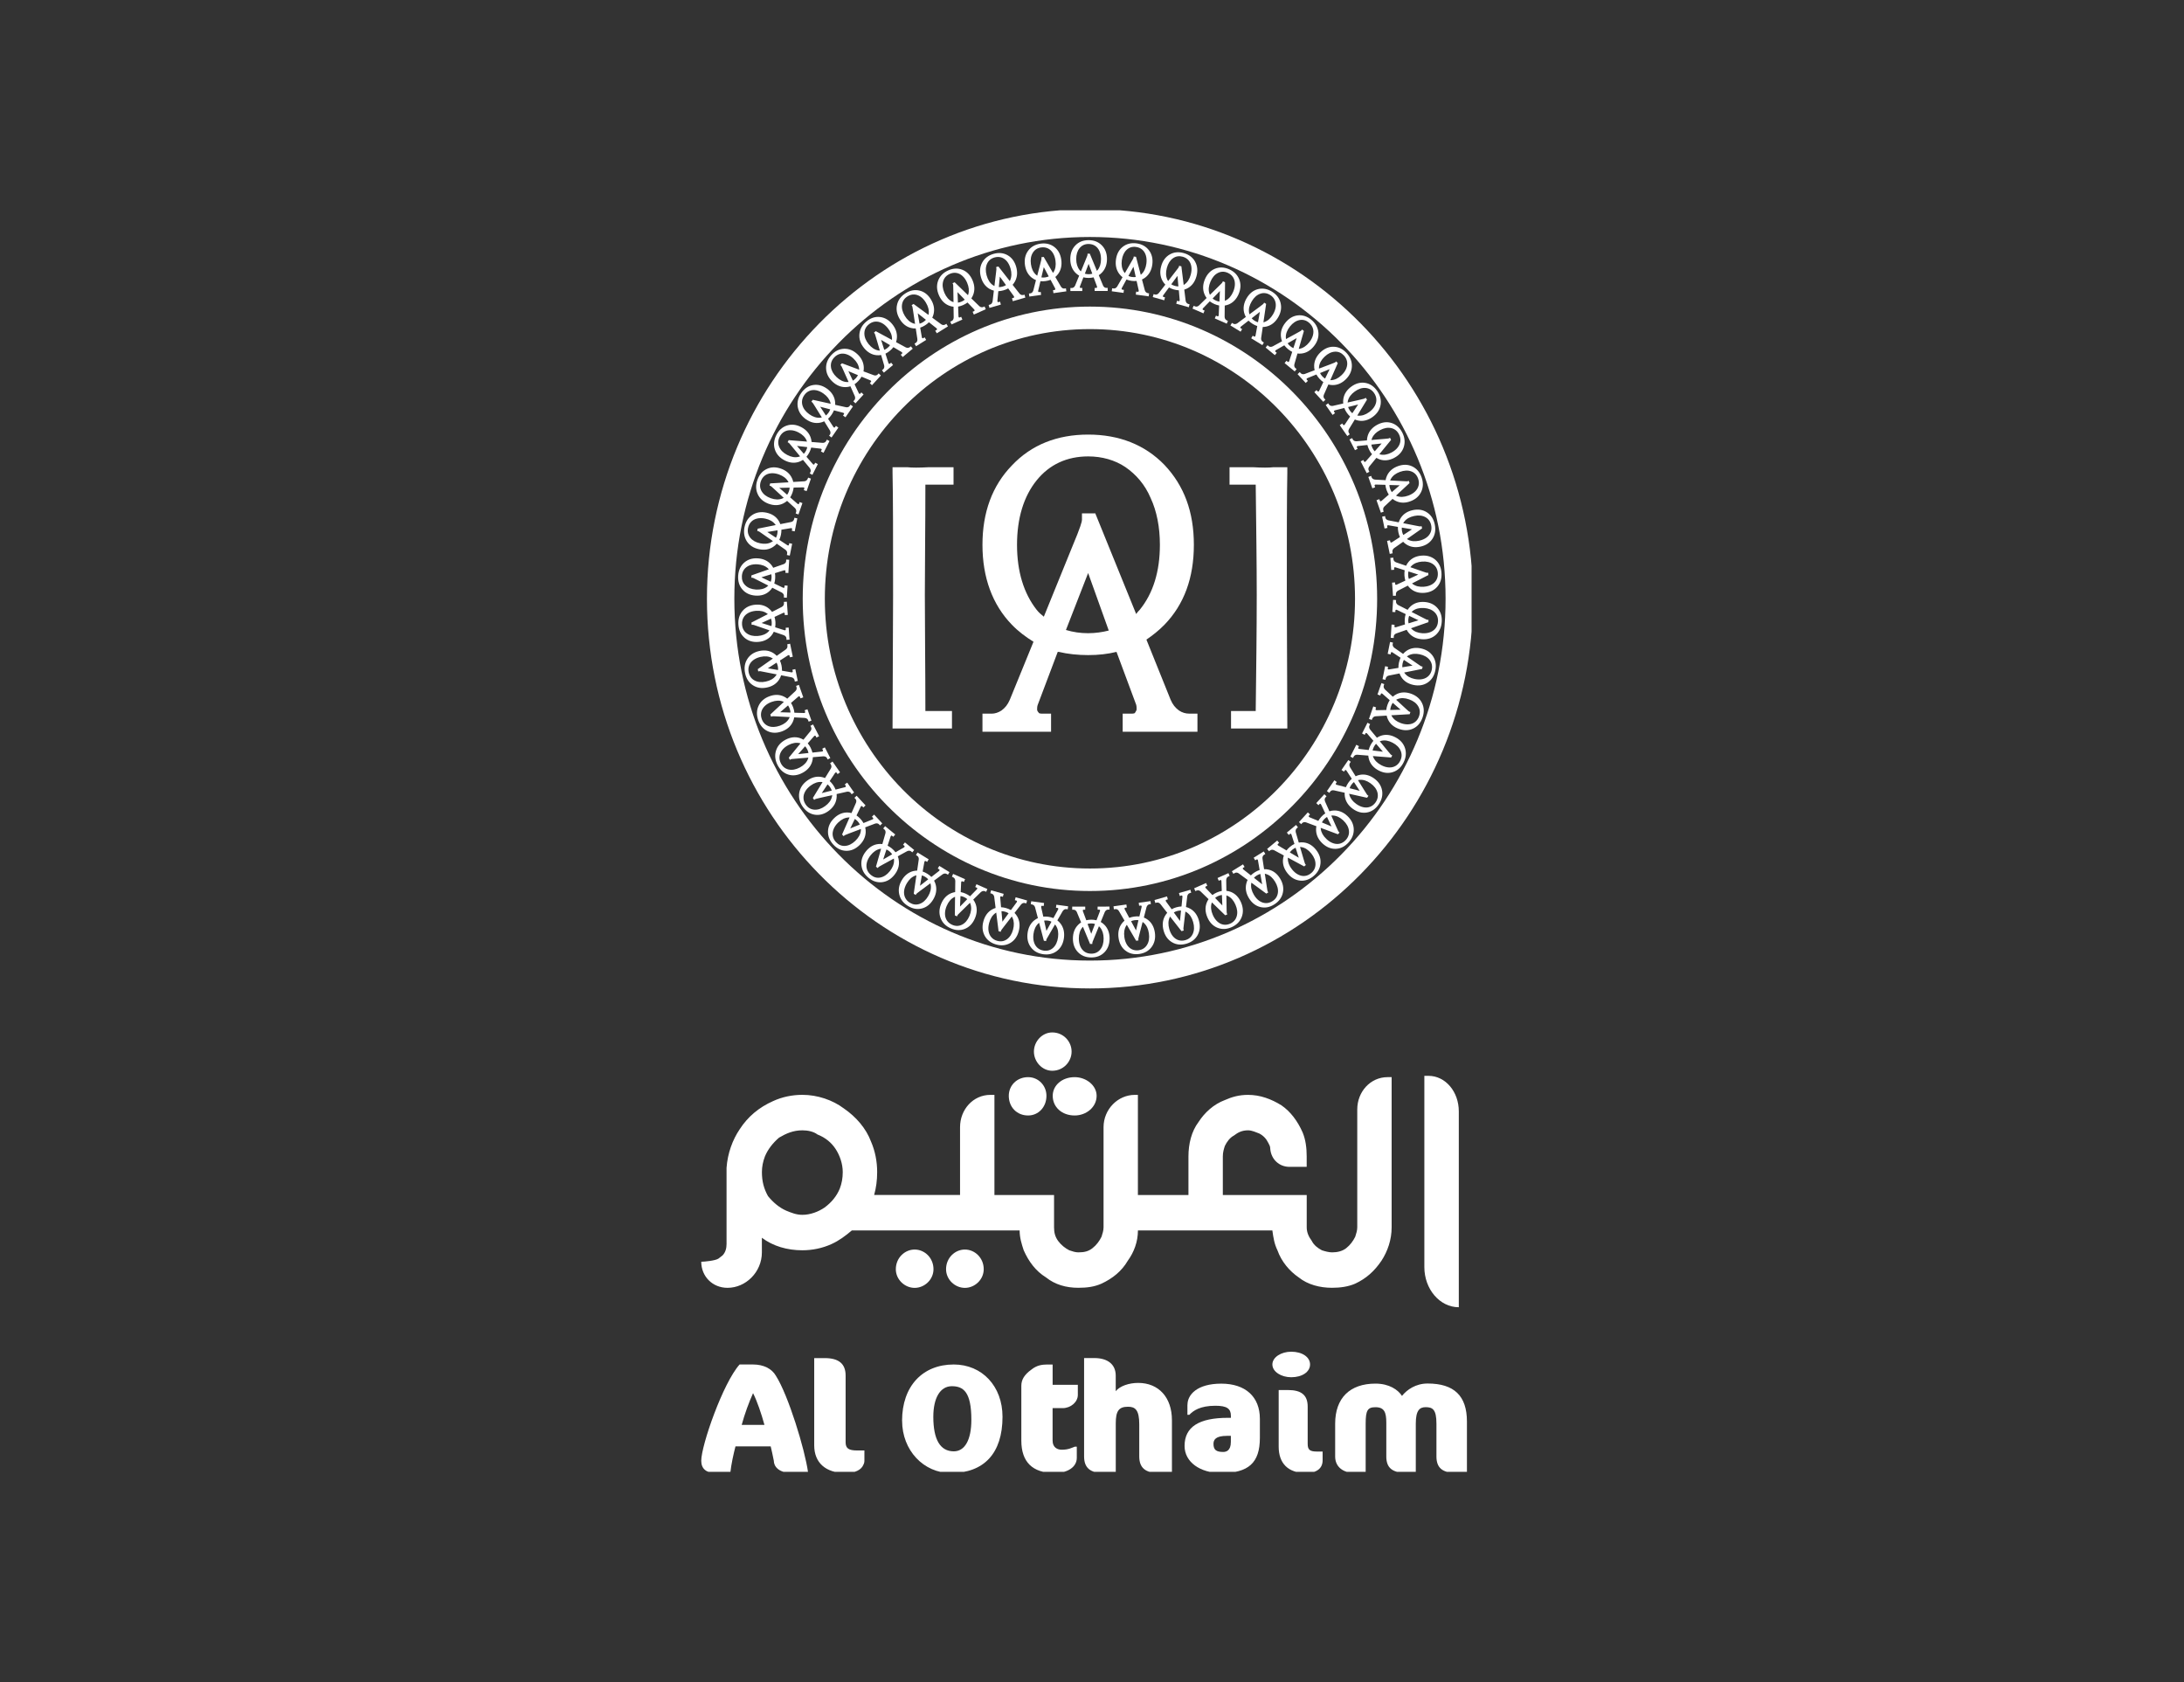 <svg width="187" height="144" viewBox="0 0 187 144" fill="none" xmlns="http://www.w3.org/2000/svg">
<rect x="0" y="0" width="187" height="144" fill="#333333" stroke="none"/>
<g clip-path="url(#clip0_17873_6462)">
<path d="M93.325 84.617C75.243 84.617 60.531 69.652 60.531 51.26C60.531 32.868 75.243 17.902 93.325 17.902C111.406 17.902 126.118 32.868 126.118 51.26C126.118 69.652 111.406 84.617 93.325 84.617ZM93.325 20.287C76.535 20.287 62.876 34.181 62.876 51.26C62.876 68.338 76.535 82.232 93.325 82.232C110.114 82.232 123.774 68.338 123.774 51.26C123.774 34.181 110.114 20.287 93.325 20.287Z" fill="white"/>
<path d="M93.323 76.276C79.764 76.276 68.731 65.056 68.731 51.261C68.731 37.466 79.761 26.246 93.323 26.246C106.884 26.246 117.915 37.466 117.915 51.261C117.915 65.056 106.884 76.276 93.323 76.276ZM93.323 28.173C80.806 28.173 70.624 38.529 70.624 51.261C70.624 63.993 80.806 74.35 93.323 74.35C105.84 74.35 116.021 63.993 116.021 51.261C116.021 38.529 105.84 28.173 93.323 28.173Z" fill="white"/>
<path d="M91.928 77.878C91.98 77.878 92.031 77.895 92.08 77.927C92.132 77.963 92.172 78.012 92.201 78.079L92.568 78.964C92.47 79.025 92.382 79.098 92.301 79.183C92.011 79.48 91.865 79.874 91.865 80.353C91.865 80.832 92.014 81.223 92.307 81.521C92.6 81.818 92.981 81.967 93.443 81.964C93.905 81.964 94.287 81.813 94.574 81.512C94.864 81.214 95.007 80.82 95.007 80.341C95.007 79.863 94.858 79.472 94.568 79.174C94.471 79.075 94.362 78.993 94.247 78.926L94.594 78.076C94.628 78.006 94.668 77.954 94.72 77.919C94.769 77.887 94.818 77.869 94.867 77.869H94.999V77.609L93.98 77.612V77.872H94.115C94.155 77.872 94.163 77.884 94.169 77.89C94.186 77.913 94.192 77.927 94.192 77.933C94.192 77.954 94.189 77.977 94.184 77.995L93.885 78.78C93.885 78.78 93.879 78.78 93.876 78.78C93.739 78.748 93.592 78.73 93.438 78.73C93.285 78.73 93.145 78.748 93.01 78.78L92.723 78.009C92.714 77.986 92.712 77.963 92.712 77.939C92.712 77.936 92.712 77.922 92.734 77.892C92.74 77.887 92.749 77.875 92.786 77.875H92.921V77.615H91.805V77.878H91.934H91.928ZM93.429 79.051C93.546 79.051 93.656 79.066 93.756 79.098L93.435 79.939L93.119 79.095C93.214 79.066 93.317 79.051 93.426 79.051M93.417 80.724C93.417 80.724 93.417 80.727 93.417 80.73H93.409V80.724H93.417ZM93.32 80.785L93.331 80.811H93.529V80.712C93.529 80.695 93.541 80.619 93.673 80.321L94.095 79.291C94.132 79.323 94.166 79.361 94.198 79.399C94.393 79.635 94.493 79.953 94.496 80.344C94.496 80.736 94.399 81.054 94.204 81.29C94.011 81.524 93.756 81.64 93.44 81.64C93.231 81.64 93.041 81.588 92.884 81.486C92.723 81.381 92.6 81.232 92.511 81.039C92.422 80.844 92.376 80.61 92.373 80.35C92.373 79.959 92.47 79.641 92.666 79.402C92.683 79.378 92.703 79.358 92.723 79.337L93.323 80.782L93.32 80.785Z" fill="white"/>
<path d="M88.38 77.436C88.431 77.441 88.48 77.465 88.523 77.505C88.569 77.546 88.601 77.602 88.624 77.672L88.868 78.597C88.764 78.644 88.667 78.702 88.572 78.775C88.245 79.032 88.047 79.4 87.984 79.873C87.921 80.346 88.015 80.757 88.265 81.09C88.515 81.426 88.873 81.624 89.33 81.688C89.789 81.75 90.185 81.653 90.512 81.397C90.839 81.14 91.034 80.772 91.097 80.299C91.16 79.826 91.066 79.415 90.819 79.082C90.736 78.971 90.641 78.872 90.532 78.79L90.991 77.996C91.034 77.932 91.083 77.885 91.138 77.856C91.189 77.829 91.241 77.821 91.29 77.827L91.421 77.844L91.456 77.587L90.449 77.45L90.414 77.707L90.546 77.725C90.587 77.73 90.592 77.742 90.598 77.751C90.612 77.777 90.615 77.792 90.615 77.797C90.612 77.818 90.607 77.838 90.598 77.859L90.196 78.594C90.193 78.594 90.191 78.594 90.188 78.591C90.056 78.539 89.912 78.501 89.76 78.481C89.611 78.46 89.467 78.457 89.33 78.472L89.149 77.669C89.143 77.646 89.143 77.622 89.149 77.599C89.149 77.599 89.152 77.581 89.177 77.555C89.183 77.549 89.195 77.541 89.232 77.543L89.364 77.561L89.398 77.304L88.294 77.152L88.259 77.409L88.388 77.427L88.38 77.436ZM89.711 78.807C89.829 78.822 89.935 78.854 90.03 78.901L89.599 79.689L89.401 78.81C89.499 78.796 89.602 78.796 89.711 78.81M89.473 80.46C89.473 80.46 89.473 80.462 89.473 80.465H89.465V80.46H89.476H89.473ZM89.37 80.506L89.378 80.535L89.573 80.562L89.585 80.465C89.585 80.448 89.608 80.375 89.78 80.097L90.334 79.137C90.365 79.175 90.394 79.216 90.423 79.26C90.587 79.52 90.644 79.849 90.592 80.238C90.541 80.626 90.4 80.927 90.176 81.137C89.955 81.341 89.686 81.423 89.373 81.379C89.163 81.35 88.985 81.274 88.842 81.148C88.698 81.023 88.592 80.856 88.532 80.652C88.469 80.445 88.454 80.209 88.489 79.952C88.54 79.563 88.681 79.263 88.905 79.053C88.925 79.032 88.948 79.015 88.971 78.997L89.373 80.512L89.37 80.506Z" fill="white"/>
<path d="M84.918 76.507C84.967 76.521 85.013 76.55 85.05 76.597C85.091 76.644 85.117 76.705 85.128 76.775L85.246 77.727C85.136 77.759 85.03 77.806 84.93 77.864C84.571 78.071 84.327 78.41 84.201 78.871C84.075 79.332 84.115 79.75 84.316 80.115C84.517 80.479 84.847 80.728 85.291 80.853C85.736 80.978 86.144 80.938 86.5 80.728C86.855 80.52 87.102 80.182 87.226 79.721C87.352 79.259 87.312 78.842 87.111 78.477C87.042 78.354 86.962 78.243 86.867 78.15L87.427 77.429C87.478 77.371 87.533 77.333 87.59 77.312C87.644 77.295 87.699 77.292 87.745 77.304L87.874 77.339L87.943 77.088L86.962 76.81L86.893 77.061L87.022 77.096C87.059 77.108 87.065 77.12 87.068 77.129C87.079 77.155 87.079 77.172 87.079 77.178C87.073 77.198 87.065 77.219 87.053 77.237L86.557 77.908C86.557 77.908 86.551 77.908 86.548 77.905C86.425 77.835 86.29 77.779 86.138 77.736C85.992 77.695 85.851 77.671 85.713 77.665L85.642 76.845C85.642 76.822 85.642 76.796 85.647 76.775C85.647 76.772 85.653 76.758 85.682 76.737C85.688 76.734 85.699 76.723 85.739 76.734L85.868 76.769L85.937 76.518L84.861 76.215L84.792 76.466L84.916 76.501L84.918 76.507ZM86.055 78.048C86.17 78.08 86.27 78.124 86.359 78.182L85.828 78.903L85.748 78.004C85.848 78.004 85.949 78.016 86.055 78.048ZM85.601 79.653C85.601 79.653 85.601 79.656 85.601 79.659H85.593V79.65H85.604L85.601 79.653ZM85.492 79.685V79.715L85.688 79.767L85.713 79.671C85.716 79.656 85.748 79.583 85.954 79.332L86.632 78.457C86.657 78.497 86.683 78.541 86.703 78.588C86.83 78.868 86.841 79.204 86.741 79.58C86.64 79.957 86.459 80.237 86.21 80.412C85.963 80.585 85.685 80.625 85.38 80.541C85.18 80.485 85.01 80.383 84.884 80.237C84.758 80.094 84.677 79.913 84.643 79.703C84.609 79.49 84.626 79.253 84.695 79.002C84.798 78.626 84.976 78.346 85.228 78.171C85.251 78.153 85.277 78.138 85.3 78.124L85.495 79.68L85.492 79.685Z" fill="white"/>
<path d="M81.622 75.11C81.671 75.131 81.708 75.166 81.742 75.218C81.774 75.271 81.791 75.332 81.794 75.408L81.782 76.368C81.671 76.386 81.559 76.415 81.45 76.459C81.068 76.616 80.778 76.917 80.592 77.355C80.405 77.793 80.388 78.213 80.54 78.604C80.692 78.995 80.982 79.287 81.407 79.471C81.831 79.658 82.239 79.672 82.62 79.515C83.002 79.357 83.289 79.057 83.475 78.619C83.662 78.178 83.679 77.761 83.53 77.37C83.481 77.238 83.412 77.118 83.332 77.01L83.983 76.371C84.041 76.322 84.101 76.29 84.161 76.278C84.219 76.266 84.27 76.272 84.316 76.292L84.44 76.345L84.54 76.106L83.605 75.697L83.504 75.936L83.628 75.989C83.662 76.003 83.668 76.018 83.671 76.027C83.676 76.056 83.676 76.071 83.674 76.076C83.665 76.097 83.653 76.114 83.642 76.129L83.059 76.727C83.059 76.727 83.054 76.724 83.054 76.722C82.942 76.634 82.813 76.561 82.669 76.497C82.531 76.435 82.394 76.395 82.259 76.368L82.296 75.545C82.296 75.522 82.305 75.498 82.313 75.478C82.313 75.475 82.322 75.46 82.353 75.443C82.359 75.44 82.374 75.431 82.408 75.449L82.531 75.501L82.632 75.262L81.607 74.812L81.507 75.052L81.625 75.104L81.622 75.11ZM82.54 76.794C82.649 76.841 82.744 76.9 82.821 76.97L82.199 77.609L82.239 76.707C82.336 76.719 82.437 76.748 82.537 76.791M81.874 78.324C81.874 78.324 81.874 78.327 81.874 78.33H81.866V78.321L81.877 78.327L81.874 78.324ZM81.762 78.339V78.368L81.943 78.447L81.981 78.356C81.986 78.341 82.026 78.274 82.265 78.055L83.054 77.282C83.074 77.326 83.091 77.372 83.105 77.422C83.194 77.717 83.16 78.05 83.008 78.409C82.856 78.768 82.641 79.022 82.368 79.159C82.101 79.293 81.82 79.299 81.53 79.17C81.338 79.086 81.186 78.963 81.079 78.803C80.973 78.642 80.916 78.452 80.913 78.242C80.907 78.026 80.956 77.793 81.056 77.556C81.209 77.197 81.424 76.943 81.696 76.806C81.722 76.791 81.748 76.78 81.774 76.771L81.757 78.339H81.762Z" fill="white"/>
<path d="M78.537 73.266C78.58 73.292 78.618 73.336 78.641 73.388C78.666 73.444 78.675 73.508 78.666 73.581L78.529 74.529C78.414 74.529 78.302 74.544 78.187 74.573C77.788 74.675 77.461 74.935 77.217 75.344C76.973 75.752 76.902 76.167 76.999 76.576C77.097 76.984 77.346 77.314 77.742 77.556C78.138 77.799 78.54 77.872 78.939 77.769C79.338 77.667 79.662 77.407 79.906 76.999C80.15 76.59 80.222 76.176 80.127 75.77C80.095 75.633 80.044 75.507 79.978 75.388L80.71 74.845C80.773 74.804 80.836 74.781 80.899 74.778C80.959 74.778 81.008 74.786 81.051 74.813L81.166 74.883L81.298 74.661L80.425 74.127L80.293 74.349L80.408 74.418C80.443 74.439 80.443 74.454 80.445 74.462C80.448 74.492 80.445 74.506 80.443 74.512C80.431 74.529 80.417 74.547 80.402 74.561L79.745 75.072C79.745 75.072 79.742 75.069 79.74 75.067C79.639 74.964 79.524 74.874 79.389 74.792C79.26 74.713 79.131 74.652 78.999 74.608L79.146 73.797C79.151 73.773 79.16 73.75 79.171 73.733C79.171 73.733 79.183 73.718 79.214 73.703C79.22 73.703 79.234 73.695 79.269 73.715L79.384 73.785L79.516 73.563L78.56 72.977L78.428 73.198L78.537 73.266ZM79.22 75.064C79.321 75.125 79.407 75.198 79.476 75.277L78.772 75.825L78.933 74.938C79.028 74.964 79.123 75.005 79.217 75.064M78.356 76.485C78.356 76.485 78.356 76.488 78.354 76.491L78.345 76.485V76.479L78.356 76.485ZM78.242 76.485V76.514L78.405 76.617L78.454 76.532C78.454 76.532 78.511 76.459 78.775 76.272L79.662 75.615C79.676 75.662 79.688 75.712 79.697 75.761C79.742 76.068 79.668 76.392 79.467 76.727C79.269 77.063 79.022 77.282 78.732 77.381C78.451 77.478 78.17 77.442 77.9 77.279C77.719 77.168 77.587 77.025 77.504 76.85C77.421 76.678 77.389 76.482 77.412 76.269C77.435 76.053 77.516 75.831 77.648 75.609C77.846 75.274 78.092 75.055 78.382 74.956C78.411 74.947 78.437 74.938 78.466 74.932L78.239 76.485H78.242Z" fill="white"/>
<path d="M75.727 71.009C75.767 71.041 75.796 71.088 75.813 71.143C75.83 71.201 75.83 71.269 75.813 71.338L75.549 72.258C75.437 72.243 75.322 72.24 75.204 72.255C74.794 72.299 74.435 72.512 74.14 72.883C73.844 73.253 73.715 73.653 73.758 74.071C73.801 74.488 74.005 74.85 74.364 75.145C74.722 75.44 75.112 75.568 75.523 75.521C75.93 75.475 76.289 75.264 76.585 74.891C76.88 74.52 77.009 74.12 76.966 73.703C76.952 73.563 76.92 73.428 76.872 73.303L77.669 72.868C77.738 72.836 77.804 72.821 77.864 72.827C77.922 72.833 77.974 72.85 78.011 72.883L78.114 72.967L78.275 72.766L77.483 72.115L77.322 72.316L77.425 72.401C77.457 72.424 77.457 72.442 77.457 72.451C77.457 72.48 77.451 72.494 77.445 72.5C77.434 72.518 77.417 72.532 77.4 72.544L76.679 72.959H76.682H76.676C76.676 72.959 76.674 72.953 76.671 72.953C76.585 72.839 76.481 72.731 76.361 72.632C76.243 72.535 76.123 72.457 75.999 72.395L76.255 71.613C76.263 71.59 76.275 71.569 76.289 71.552C76.289 71.552 76.3 71.537 76.335 71.531C76.341 71.531 76.358 71.525 76.387 71.552L76.49 71.636L76.651 71.435L75.784 70.723L75.623 70.924L75.724 71.006L75.727 71.009ZM76.166 72.886C76.257 72.962 76.332 73.043 76.389 73.134L75.62 73.577L75.899 72.722C75.991 72.76 76.08 72.816 76.166 72.886ZM75.118 74.173C75.118 74.173 75.118 74.173 75.115 74.176L75.107 74.17V74.164L75.118 74.173ZM75.006 74.158L74.998 74.187L75.153 74.313L75.213 74.237C75.213 74.237 75.279 74.17 75.569 74.024L76.536 73.496C76.544 73.545 76.547 73.595 76.55 73.647C76.556 73.957 76.435 74.266 76.194 74.573C75.953 74.876 75.678 75.06 75.379 75.121C75.087 75.18 74.814 75.104 74.57 74.903C74.407 74.768 74.295 74.608 74.234 74.424C74.174 74.24 74.171 74.044 74.223 73.837C74.275 73.627 74.384 73.417 74.544 73.215C74.785 72.912 75.061 72.728 75.359 72.667C75.388 72.661 75.417 72.658 75.442 72.655L75.012 74.161L75.006 74.158Z" fill="white"/>
<path d="M73.249 68.39C73.283 68.428 73.306 68.477 73.317 68.536C73.326 68.597 73.317 68.661 73.291 68.728L72.907 69.604C72.798 69.575 72.683 69.557 72.568 69.554C72.155 69.543 71.773 69.703 71.432 70.03C71.091 70.357 70.91 70.736 70.895 71.157C70.881 71.577 71.036 71.962 71.352 72.304C71.667 72.645 72.037 72.826 72.448 72.835C72.858 72.847 73.24 72.686 73.584 72.359C73.926 72.032 74.106 71.653 74.124 71.236C74.129 71.096 74.115 70.958 74.081 70.827L74.927 70.506C74.999 70.483 75.068 70.477 75.125 70.491C75.183 70.506 75.228 70.529 75.263 70.567L75.355 70.666L75.541 70.488L74.844 69.735L74.657 69.913L74.749 70.013C74.775 70.042 74.775 70.056 74.772 70.065C74.766 70.094 74.761 70.109 74.755 70.112C74.741 70.126 74.723 70.138 74.703 70.147L73.934 70.459H73.937H73.931C73.931 70.459 73.929 70.453 73.929 70.45C73.86 70.325 73.771 70.205 73.665 70.091C73.561 69.98 73.452 69.884 73.337 69.808L73.693 69.07C73.705 69.049 73.719 69.029 73.733 69.014C73.733 69.014 73.748 69.003 73.782 69C73.788 69 73.805 69 73.831 69.026L73.923 69.125L74.109 68.947L73.346 68.121L73.159 68.299L73.249 68.395V68.39ZM73.432 70.307C73.513 70.395 73.576 70.485 73.621 70.585L72.801 70.917L73.191 70.109C73.277 70.161 73.358 70.226 73.432 70.307ZM72.221 71.44C72.221 71.44 72.221 71.44 72.218 71.443L72.213 71.437V71.431L72.224 71.44H72.221ZM72.112 71.411L72.101 71.437L72.236 71.583L72.307 71.516C72.307 71.516 72.382 71.46 72.686 71.355L73.713 70.967C73.713 71.017 73.713 71.066 73.708 71.119C73.673 71.425 73.513 71.717 73.231 71.986C72.95 72.254 72.654 72.397 72.35 72.415C72.052 72.432 71.794 72.321 71.576 72.088C71.432 71.933 71.34 71.758 71.306 71.565C71.271 71.376 71.294 71.18 71.372 70.982C71.452 70.78 71.587 70.588 71.773 70.409C72.055 70.141 72.35 69.998 72.654 69.98C72.683 69.98 72.712 69.98 72.741 69.98L72.112 71.414V71.411Z" fill="white"/>
<path d="M71.141 65.451C71.17 65.495 71.187 65.545 71.19 65.606C71.19 65.667 71.173 65.731 71.138 65.793L70.639 66.607C70.536 66.56 70.424 66.528 70.309 66.511C69.901 66.441 69.503 66.546 69.118 66.823C68.734 67.1 68.504 67.451 68.435 67.862C68.366 68.277 68.467 68.68 68.734 69.062C69 69.444 69.342 69.675 69.749 69.742C70.154 69.809 70.556 69.704 70.937 69.427C71.319 69.15 71.551 68.799 71.62 68.388C71.643 68.25 71.649 68.113 71.635 67.976L72.519 67.775C72.593 67.763 72.659 67.766 72.716 67.789C72.771 67.81 72.814 67.842 72.843 67.883L72.92 67.994L73.13 67.842L72.541 66.998L72.332 67.15L72.409 67.261C72.432 67.293 72.427 67.308 72.427 67.316C72.418 67.346 72.409 67.357 72.404 67.36C72.386 67.372 72.366 67.383 72.349 67.389L71.546 67.594H71.549H71.543C71.543 67.591 71.543 67.588 71.54 67.585C71.488 67.451 71.417 67.319 71.328 67.191C71.242 67.065 71.144 66.957 71.041 66.864L71.494 66.181C71.508 66.16 71.526 66.146 71.543 66.131C71.543 66.131 71.557 66.123 71.594 66.123C71.603 66.123 71.617 66.123 71.64 66.158L71.718 66.269L71.927 66.117L71.282 65.191L71.072 65.343L71.147 65.451H71.141ZM71.067 67.378C71.135 67.474 71.184 67.576 71.219 67.678L70.361 67.894L70.857 67.147C70.934 67.211 71.006 67.287 71.069 67.378M69.715 68.332C69.715 68.332 69.712 68.332 69.709 68.332L69.703 68.323V68.318L69.715 68.329V68.332ZM69.612 68.285L69.597 68.312L69.712 68.475L69.792 68.417C69.792 68.417 69.873 68.373 70.188 68.309L71.259 68.067C71.253 68.116 71.244 68.166 71.233 68.215C71.158 68.516 70.96 68.782 70.645 69.009C70.332 69.237 70.019 69.339 69.715 69.313C69.416 69.287 69.175 69.144 68.992 68.881C68.871 68.706 68.805 68.522 68.797 68.326C68.788 68.134 68.837 67.941 68.94 67.757C69.046 67.567 69.207 67.398 69.414 67.246C69.726 67.019 70.039 66.916 70.343 66.943C70.372 66.943 70.401 66.949 70.429 66.954L69.615 68.285H69.612Z" fill="white"/>
<path d="M69.448 62.246C69.471 62.293 69.479 62.346 69.474 62.407C69.468 62.468 69.442 62.529 69.396 62.585L68.793 63.323C68.696 63.265 68.59 63.215 68.481 63.18C68.088 63.055 67.677 63.104 67.258 63.326C66.842 63.548 66.567 63.863 66.443 64.263C66.32 64.663 66.363 65.078 66.578 65.495C66.793 65.912 67.1 66.184 67.494 66.309C67.887 66.432 68.297 66.382 68.713 66.16C69.129 65.939 69.405 65.626 69.531 65.226C69.574 65.092 69.597 64.958 69.6 64.821L70.501 64.745C70.578 64.745 70.641 64.757 70.696 64.786C70.748 64.815 70.785 64.853 70.808 64.897L70.868 65.016L71.095 64.897L70.624 63.98L70.398 64.1L70.461 64.219C70.478 64.254 70.472 64.269 70.469 64.275C70.458 64.301 70.446 64.313 70.441 64.316C70.423 64.325 70.4 64.333 70.383 64.336L69.56 64.427C69.56 64.427 69.56 64.421 69.56 64.418C69.525 64.278 69.474 64.138 69.402 63.998C69.333 63.86 69.253 63.741 69.161 63.636L69.7 63.023C69.718 63.005 69.735 62.99 69.755 62.982C69.755 62.982 69.772 62.973 69.806 62.982C69.812 62.982 69.829 62.988 69.847 63.023L69.907 63.142L70.134 63.023L69.617 62.016L69.39 62.135L69.451 62.252L69.448 62.246ZM69.115 64.144C69.169 64.249 69.207 64.357 69.224 64.462L68.343 64.558L68.934 63.887C69.003 63.96 69.063 64.044 69.112 64.144M67.651 64.902C67.651 64.902 67.648 64.902 67.646 64.902V64.894V64.888L67.651 64.9V64.902ZM67.554 64.844L67.537 64.867L67.628 65.046L67.715 64.999C67.729 64.99 67.801 64.967 68.122 64.949L69.215 64.856C69.204 64.905 69.187 64.952 69.169 64.999C69.055 65.285 68.822 65.521 68.481 65.702C68.139 65.883 67.815 65.942 67.519 65.874C67.23 65.807 67.009 65.632 66.862 65.346C66.765 65.156 66.725 64.964 66.742 64.771C66.759 64.578 66.834 64.397 66.96 64.228C67.089 64.056 67.27 63.907 67.496 63.787C67.838 63.606 68.162 63.548 68.458 63.615C68.486 63.621 68.512 63.63 68.541 63.639L67.554 64.844Z" fill="white"/>
<path d="M68.199 58.836C68.216 58.886 68.219 58.941 68.205 58.997C68.19 59.055 68.156 59.113 68.104 59.163L67.407 59.811C67.318 59.738 67.221 59.677 67.114 59.627C66.741 59.449 66.328 59.44 65.886 59.604C65.444 59.764 65.132 60.039 64.954 60.418C64.776 60.798 64.767 61.215 64.922 61.656C65.077 62.097 65.347 62.412 65.72 62.59C66.093 62.768 66.506 62.774 66.948 62.613C67.39 62.453 67.706 62.178 67.88 61.802C67.941 61.676 67.981 61.545 68.004 61.411L68.908 61.46C68.982 61.469 69.048 61.492 69.097 61.527C69.143 61.562 69.178 61.606 69.192 61.65L69.238 61.778L69.479 61.691L69.135 60.716L68.894 60.803L68.939 60.932C68.951 60.97 68.945 60.982 68.939 60.99C68.922 61.017 68.911 61.025 68.905 61.025C68.885 61.031 68.865 61.037 68.845 61.037L68.018 61.014C68.018 61.014 68.018 61.008 68.018 61.005C68.004 60.862 67.969 60.716 67.918 60.567C67.866 60.424 67.803 60.293 67.728 60.176L68.345 59.642C68.365 59.627 68.386 59.615 68.406 59.607C68.406 59.607 68.423 59.601 68.457 59.613C68.463 59.613 68.48 59.618 68.492 59.656L68.538 59.785L68.779 59.697L68.403 58.629L68.162 58.717L68.205 58.839L68.199 58.836ZM67.617 60.669C67.657 60.783 67.68 60.891 67.683 60.999L66.799 60.973L67.473 60.389C67.53 60.471 67.579 60.564 67.617 60.669ZM66.064 61.218C66.064 61.218 66.061 61.218 66.058 61.218V61.209V61.206V61.218H66.064ZM65.975 61.145L65.955 61.165L66.021 61.355L66.113 61.323C66.127 61.317 66.202 61.303 66.523 61.329L67.619 61.387C67.602 61.434 67.579 61.478 67.553 61.522C67.401 61.79 67.14 61.992 66.779 62.123C66.417 62.254 66.087 62.269 65.803 62.161C65.525 62.056 65.329 61.849 65.223 61.548C65.152 61.346 65.137 61.151 65.18 60.961C65.223 60.771 65.321 60.602 65.47 60.453C65.622 60.301 65.82 60.179 66.061 60.091C66.423 59.96 66.753 59.945 67.037 60.053C67.063 60.065 67.091 60.074 67.114 60.088L65.975 61.148V61.145Z" fill="white"/>
<path d="M67.419 55.286C67.43 55.339 67.425 55.392 67.402 55.447C67.379 55.502 67.339 55.555 67.281 55.599L66.504 56.145C66.426 56.06 66.337 55.987 66.24 55.923C65.892 55.695 65.485 55.628 65.026 55.727C64.567 55.826 64.219 56.054 63.993 56.404C63.766 56.755 63.7 57.166 63.798 57.627C63.892 58.089 64.116 58.436 64.463 58.661C64.808 58.888 65.218 58.953 65.677 58.853C66.136 58.754 66.486 58.526 66.71 58.179C66.785 58.062 66.845 57.937 66.882 57.808L67.772 57.981C67.847 57.998 67.904 58.03 67.95 58.074C67.993 58.115 68.019 58.162 68.027 58.211L68.056 58.346L68.306 58.293L68.096 57.28L67.847 57.333L67.875 57.467C67.884 57.505 67.875 57.517 67.87 57.522C67.85 57.546 67.838 57.551 67.832 57.554C67.812 57.557 67.789 57.56 67.769 57.557L66.954 57.417C66.954 57.414 66.954 57.411 66.954 57.408C66.96 57.266 66.945 57.117 66.914 56.962C66.882 56.813 66.837 56.673 66.779 56.547L67.462 56.104C67.482 56.092 67.505 56.083 67.525 56.078C67.525 56.078 67.542 56.078 67.574 56.089C67.58 56.092 67.594 56.101 67.603 56.139L67.631 56.27L67.881 56.218L67.651 55.105L67.402 55.158L67.428 55.286H67.419ZM66.596 57.023C66.621 57.14 66.627 57.254 66.618 57.359L65.746 57.21L66.492 56.725C66.538 56.816 66.573 56.912 66.596 57.023ZM64.983 57.35C64.983 57.35 64.98 57.35 64.977 57.35V57.341V57.338V57.35H64.983ZM64.905 57.266L64.882 57.283L64.922 57.479L65.017 57.458C65.034 57.455 65.109 57.449 65.425 57.522L66.501 57.733C66.478 57.776 66.449 57.817 66.418 57.858C66.231 58.103 65.944 58.267 65.568 58.348C65.192 58.43 64.865 58.395 64.598 58.249C64.337 58.106 64.171 57.876 64.105 57.56C64.062 57.35 64.073 57.155 64.142 56.974C64.211 56.793 64.329 56.638 64.498 56.51C64.67 56.381 64.882 56.288 65.132 56.232C65.508 56.15 65.835 56.183 66.102 56.331C66.128 56.346 66.153 56.361 66.177 56.375L64.908 57.266H64.905Z" fill="white"/>
<path d="M67.124 51.66C67.126 51.712 67.115 51.765 67.086 51.817C67.058 51.87 67.009 51.916 66.946 51.952L66.105 52.383C66.039 52.29 65.961 52.203 65.872 52.127C65.56 51.852 65.164 51.73 64.696 51.765C64.228 51.8 63.852 51.978 63.582 52.293C63.31 52.608 63.192 53.008 63.224 53.475C63.258 53.945 63.43 54.319 63.743 54.593C64.056 54.865 64.452 54.987 64.92 54.952C65.387 54.917 65.763 54.742 66.033 54.427C66.125 54.322 66.197 54.205 66.254 54.082L67.112 54.377C67.184 54.406 67.238 54.444 67.276 54.494C67.313 54.541 67.333 54.59 67.336 54.64L67.344 54.774L67.6 54.757L67.528 53.723L67.273 53.741L67.281 53.875C67.284 53.913 67.273 53.925 67.267 53.931C67.244 53.951 67.23 53.957 67.224 53.957C67.204 53.957 67.181 53.957 67.164 53.951L66.374 53.7C66.374 53.7 66.374 53.694 66.374 53.691C66.397 53.548 66.403 53.399 66.395 53.242C66.383 53.09 66.357 52.944 66.317 52.813L67.055 52.468C67.078 52.459 67.1 52.453 67.121 52.451C67.124 52.451 67.138 52.451 67.166 52.471C67.172 52.477 67.187 52.486 67.189 52.524L67.198 52.658L67.454 52.64L67.373 51.508L67.118 51.525L67.126 51.657L67.124 51.66ZM66.076 53.265C66.085 53.385 66.076 53.496 66.053 53.601L65.21 53.332L66.016 52.956C66.05 53.049 66.07 53.154 66.079 53.265M64.435 53.367C64.435 53.367 64.432 53.367 64.429 53.367V53.358H64.432V53.37L64.435 53.367ZM64.369 53.274L64.343 53.288L64.357 53.49L64.455 53.484C64.472 53.484 64.547 53.487 64.848 53.604L65.887 53.963C65.858 54.001 65.824 54.038 65.789 54.077C65.571 54.292 65.267 54.415 64.882 54.444C64.498 54.473 64.179 54.395 63.932 54.214C63.691 54.036 63.559 53.782 63.536 53.464C63.522 53.25 63.559 53.058 63.651 52.886C63.743 52.713 63.881 52.579 64.064 52.477C64.251 52.372 64.475 52.31 64.73 52.29C65.115 52.261 65.433 52.34 65.68 52.521C65.703 52.538 65.726 52.556 65.746 52.573L64.369 53.28V53.274Z" fill="white"/>
<path d="M67.315 48.029C67.313 48.081 67.293 48.131 67.255 48.18C67.218 48.23 67.166 48.268 67.097 48.294L66.205 48.606C66.153 48.504 66.087 48.408 66.01 48.32C65.737 48.005 65.361 47.83 64.891 47.798C64.423 47.766 64.027 47.891 63.717 48.166C63.407 48.443 63.235 48.819 63.203 49.289C63.175 49.759 63.295 50.156 63.571 50.469C63.843 50.781 64.219 50.956 64.687 50.988C65.155 51.02 65.551 50.898 65.861 50.623C65.964 50.53 66.053 50.428 66.127 50.314L66.937 50.726C67.003 50.764 67.051 50.81 67.083 50.866C67.112 50.918 67.126 50.968 67.123 51.017L67.115 51.152L67.37 51.169L67.436 50.136L67.181 50.118L67.172 50.253C67.172 50.291 67.158 50.302 67.152 50.305C67.126 50.323 67.112 50.326 67.106 50.326C67.086 50.326 67.063 50.32 67.046 50.311L66.297 49.952C66.297 49.949 66.297 49.946 66.297 49.943C66.34 49.806 66.366 49.66 66.374 49.5C66.383 49.348 66.377 49.202 66.354 49.065L67.129 48.825C67.152 48.819 67.175 48.817 67.198 48.819C67.201 48.819 67.215 48.819 67.241 48.846C67.247 48.852 67.258 48.86 67.255 48.901L67.247 49.035L67.502 49.053L67.574 47.92L67.318 47.903L67.31 48.034L67.315 48.029ZM66.061 49.473C66.053 49.593 66.03 49.704 65.993 49.803L65.192 49.421L66.041 49.158C66.061 49.257 66.07 49.362 66.061 49.473ZM64.423 49.345C64.423 49.345 64.42 49.345 64.417 49.345V49.336H64.423V49.348V49.345ZM64.368 49.243L64.343 49.252L64.331 49.453L64.429 49.459C64.446 49.459 64.52 49.476 64.802 49.631L65.783 50.13C65.749 50.165 65.711 50.197 65.671 50.229C65.427 50.413 65.109 50.492 64.724 50.469C64.34 50.442 64.035 50.323 63.815 50.107C63.599 49.897 63.502 49.628 63.522 49.307C63.536 49.094 63.599 48.907 63.711 48.752C63.823 48.598 63.981 48.481 64.176 48.402C64.374 48.323 64.607 48.294 64.859 48.309C65.244 48.335 65.548 48.455 65.769 48.671C65.789 48.691 65.809 48.712 65.829 48.735L64.371 49.246L64.368 49.243Z" fill="white"/>
<path d="M67.988 44.456C67.976 44.508 67.95 44.555 67.91 44.596C67.867 44.639 67.81 44.669 67.738 44.686L66.814 44.87C66.777 44.762 66.722 44.657 66.659 44.558C66.432 44.207 66.082 43.983 65.62 43.886C65.161 43.79 64.751 43.857 64.406 44.088C64.062 44.318 63.841 44.669 63.746 45.13C63.655 45.591 63.724 46 63.95 46.347C64.18 46.694 64.527 46.919 64.989 47.015C65.451 47.112 65.859 47.045 66.203 46.814C66.318 46.738 66.421 46.648 66.507 46.542L67.253 47.062C67.313 47.109 67.356 47.161 67.379 47.22C67.402 47.275 67.408 47.328 67.399 47.377L67.374 47.512L67.623 47.564L67.827 46.551L67.577 46.499L67.552 46.633C67.543 46.671 67.531 46.68 67.523 46.683C67.497 46.697 67.48 46.697 67.477 46.697C67.457 46.691 67.437 46.686 67.419 46.674L66.725 46.216C66.725 46.216 66.725 46.21 66.728 46.207C66.788 46.078 66.834 45.935 66.866 45.781C66.897 45.629 66.909 45.486 66.906 45.346L67.707 45.214C67.729 45.214 67.755 45.214 67.775 45.214C67.778 45.214 67.793 45.22 67.816 45.246C67.818 45.252 67.83 45.264 67.821 45.302L67.795 45.436L68.045 45.489L68.269 44.377L68.019 44.324L67.993 44.453L67.988 44.456ZM66.553 45.714C66.53 45.83 66.493 45.935 66.441 46.032L65.698 45.541L66.573 45.398C66.582 45.501 66.573 45.603 66.553 45.714ZM64.946 45.36C64.946 45.36 64.943 45.36 64.94 45.36V45.352H64.949V45.363L64.946 45.36ZM64.906 45.252L64.877 45.258L64.837 45.454L64.932 45.474C64.949 45.477 65.02 45.503 65.279 45.696L66.183 46.324C66.142 46.353 66.102 46.382 66.056 46.405C65.79 46.554 65.463 46.589 65.087 46.51C64.711 46.432 64.424 46.268 64.234 46.026C64.051 45.789 63.987 45.509 64.051 45.194C64.094 44.984 64.183 44.809 64.315 44.672C64.447 44.534 64.619 44.438 64.823 44.391C65.029 44.342 65.262 44.342 65.514 44.394C65.893 44.473 66.177 44.636 66.366 44.879C66.384 44.902 66.401 44.925 66.418 44.949L64.906 45.252Z" fill="white"/>
<path d="M69.139 41.01C69.122 41.059 69.09 41.103 69.041 41.138C68.993 41.176 68.932 41.196 68.861 41.202L67.919 41.258C67.896 41.144 67.859 41.033 67.807 40.928C67.629 40.548 67.314 40.277 66.869 40.119C66.427 39.962 66.011 39.97 65.641 40.151C65.268 40.332 65.001 40.648 64.849 41.091C64.694 41.535 64.708 41.949 64.889 42.326C65.067 42.702 65.385 42.974 65.827 43.132C66.269 43.289 66.685 43.28 67.055 43.102C67.179 43.041 67.294 42.968 67.394 42.878L68.066 43.493C68.12 43.549 68.155 43.607 68.169 43.669C68.183 43.727 68.183 43.779 68.169 43.826L68.126 43.955L68.367 44.042L68.706 43.067L68.465 42.98L68.421 43.108C68.41 43.146 68.393 43.149 68.387 43.152C68.358 43.161 68.344 43.161 68.338 43.158C68.318 43.152 68.298 43.14 68.284 43.129L67.658 42.58C67.658 42.58 67.661 42.574 67.664 42.571C67.741 42.451 67.805 42.317 67.856 42.165C67.905 42.019 67.939 41.879 67.954 41.739L68.763 41.722C68.786 41.722 68.809 41.727 68.832 41.733C68.832 41.733 68.849 41.739 68.866 41.771C68.869 41.777 68.878 41.792 68.866 41.83L68.823 41.958L69.064 42.046L69.434 40.974L69.193 40.887L69.15 41.012L69.139 41.01ZM67.549 42.057C67.509 42.171 67.457 42.27 67.397 42.355L66.725 41.766L67.612 41.745C67.606 41.847 67.586 41.949 67.549 42.054M66.002 41.485C66.002 41.485 65.999 41.485 65.997 41.485V41.477H66.005V41.488L66.002 41.485ZM65.979 41.374H65.951L65.885 41.567L65.977 41.599C65.991 41.605 66.06 41.64 66.292 41.868L67.104 42.618C67.061 42.641 67.015 42.662 66.969 42.682C66.685 42.79 66.358 42.781 65.994 42.65C65.632 42.522 65.368 42.32 65.213 42.054C65.061 41.795 65.038 41.509 65.144 41.205C65.213 41.004 65.325 40.843 65.474 40.723C65.624 40.604 65.804 40.534 66.014 40.516C66.226 40.496 66.456 40.531 66.697 40.615C67.061 40.747 67.322 40.945 67.477 41.214C67.492 41.24 67.506 41.263 67.517 41.29L65.979 41.38V41.374Z" fill="white"/>
<path d="M70.733 37.757C70.71 37.804 70.669 37.842 70.621 37.871C70.569 37.9 70.503 37.915 70.431 37.912L69.49 37.836C69.481 37.722 69.458 37.605 69.424 37.495C69.298 37.095 69.022 36.782 68.603 36.563C68.184 36.344 67.774 36.298 67.381 36.426C66.988 36.552 66.681 36.829 66.471 37.246C66.259 37.664 66.219 38.078 66.345 38.475C66.474 38.872 66.75 39.185 67.168 39.404C67.588 39.623 67.998 39.669 68.388 39.544C68.52 39.503 68.641 39.441 68.752 39.366L69.335 40.069C69.381 40.13 69.407 40.195 69.415 40.256C69.421 40.314 69.415 40.37 69.392 40.411L69.332 40.53L69.559 40.65L70.024 39.73L69.797 39.611L69.737 39.73C69.72 39.766 69.702 39.768 69.697 39.771C69.668 39.777 69.654 39.771 69.648 39.771C69.631 39.763 69.611 39.748 69.599 39.733L69.051 39.103C69.051 39.103 69.054 39.097 69.057 39.097C69.148 38.989 69.232 38.864 69.303 38.723C69.372 38.586 69.424 38.452 69.456 38.315L70.262 38.408C70.285 38.411 70.308 38.42 70.328 38.429C70.328 38.429 70.342 38.437 70.357 38.469C70.359 38.475 70.365 38.49 70.348 38.525L70.288 38.645L70.514 38.764L71.025 37.754L70.799 37.635L70.738 37.751L70.733 37.757ZM69.016 38.575C68.962 38.68 68.899 38.773 68.824 38.849L68.239 38.172L69.12 38.277C69.1 38.376 69.065 38.475 69.016 38.575ZM67.564 37.795C67.564 37.795 67.562 37.795 67.562 37.792V37.783H67.57L67.564 37.795ZM67.556 37.681H67.527L67.438 37.859L67.524 37.903C67.539 37.912 67.602 37.956 67.8 38.213L68.506 39.068C68.46 39.085 68.414 39.1 68.365 39.112C68.07 39.182 67.745 39.126 67.404 38.945C67.062 38.767 66.83 38.531 66.712 38.245C66.597 37.965 66.612 37.678 66.758 37.392C66.853 37.203 66.985 37.057 67.151 36.96C67.315 36.864 67.504 36.82 67.714 36.829C67.926 36.838 68.15 36.902 68.377 37.022C68.718 37.2 68.953 37.436 69.068 37.722C69.08 37.748 69.088 37.778 69.097 37.804L67.559 37.681H67.556Z" fill="white"/>
<path d="M72.75 34.752C72.722 34.796 72.679 34.828 72.624 34.848C72.567 34.872 72.504 34.875 72.432 34.86L71.511 34.656C71.516 34.539 71.511 34.425 71.491 34.306C71.419 33.891 71.186 33.544 70.802 33.269C70.417 32.995 70.016 32.893 69.611 32.963C69.204 33.033 68.865 33.266 68.598 33.652C68.331 34.037 68.237 34.44 68.308 34.851C68.383 35.263 68.612 35.61 68.997 35.885C69.382 36.159 69.783 36.261 70.188 36.191C70.323 36.168 70.452 36.127 70.572 36.066L71.055 36.845C71.092 36.912 71.109 36.979 71.109 37.041C71.109 37.099 71.092 37.151 71.066 37.192L70.989 37.303L71.198 37.452L71.783 36.606L71.574 36.457L71.496 36.568C71.473 36.6 71.459 36.603 71.451 36.603C71.422 36.603 71.407 36.6 71.402 36.597C71.385 36.585 71.37 36.571 71.359 36.553L70.902 35.852H70.9C70.9 35.852 70.902 35.85 70.905 35.847C71.011 35.753 71.109 35.639 71.198 35.511C71.284 35.386 71.353 35.257 71.405 35.129L72.188 35.333C72.211 35.339 72.231 35.35 72.251 35.362C72.251 35.362 72.265 35.374 72.274 35.406C72.274 35.412 72.28 35.429 72.26 35.461L72.182 35.572L72.392 35.721L73.032 34.793L72.822 34.644L72.748 34.752H72.75ZM70.943 35.324C70.874 35.423 70.799 35.505 70.716 35.569L70.228 34.819L71.086 35.044C71.055 35.14 71.006 35.234 70.943 35.324ZM69.608 34.352C69.608 34.352 69.608 34.352 69.605 34.349L69.611 34.34H69.617L69.611 34.352H69.608ZM69.614 34.235L69.585 34.23L69.471 34.393L69.551 34.449C69.551 34.449 69.62 34.51 69.783 34.793L70.369 35.736C70.323 35.747 70.271 35.756 70.222 35.759C69.921 35.785 69.605 35.686 69.293 35.461C68.977 35.237 68.779 34.971 68.701 34.673C68.627 34.381 68.678 34.098 68.859 33.836C68.98 33.66 69.129 33.535 69.307 33.462C69.482 33.389 69.677 33.371 69.881 33.409C70.09 33.447 70.303 33.544 70.512 33.693C70.828 33.917 71.026 34.183 71.106 34.481C71.115 34.51 71.121 34.539 71.123 34.565L69.617 34.23L69.614 34.235Z" fill="white"/>
<path d="M75.151 32.057C75.117 32.095 75.068 32.121 75.01 32.136C74.953 32.151 74.887 32.145 74.818 32.121L73.934 31.792C73.957 31.678 73.966 31.561 73.96 31.444C73.943 31.024 73.762 30.647 73.415 30.323C73.07 29.999 72.686 29.842 72.276 29.856C71.862 29.871 71.495 30.052 71.18 30.399C70.864 30.744 70.715 31.129 70.732 31.549C70.749 31.967 70.933 32.343 71.277 32.67C71.621 32.994 72.006 33.152 72.416 33.14C72.554 33.137 72.686 33.111 72.815 33.07L73.188 33.908C73.217 33.981 73.225 34.048 73.217 34.109C73.208 34.168 73.185 34.217 73.154 34.252L73.062 34.352L73.248 34.53L73.94 33.771L73.754 33.593L73.662 33.692C73.636 33.721 73.619 33.721 73.613 33.718C73.584 33.715 73.57 33.709 73.567 33.703C73.553 33.689 73.538 33.671 73.53 33.654L73.171 32.895H73.168C73.168 32.895 73.174 32.892 73.177 32.889C73.294 32.81 73.406 32.711 73.512 32.597C73.616 32.483 73.699 32.367 73.768 32.247L74.517 32.559C74.54 32.571 74.56 32.583 74.574 32.597C74.574 32.597 74.586 32.609 74.591 32.647C74.591 32.653 74.594 32.67 74.568 32.699L74.477 32.799L74.663 32.977L75.421 32.145L75.234 31.967L75.145 32.063L75.151 32.057ZM73.283 32.373C73.203 32.46 73.116 32.53 73.025 32.586L72.64 31.774L73.461 32.116C73.415 32.206 73.358 32.291 73.283 32.373ZM72.089 31.223C72.089 31.223 72.089 31.223 72.086 31.22L72.092 31.214H72.098L72.089 31.225V31.223ZM72.112 31.109L72.086 31.1L71.951 31.246L72.023 31.313C72.023 31.313 72.083 31.383 72.207 31.687L72.66 32.702C72.611 32.708 72.563 32.708 72.511 32.705C72.207 32.691 71.911 32.548 71.63 32.282C71.349 32.016 71.185 31.724 71.148 31.418C71.111 31.117 71.202 30.846 71.418 30.61C71.561 30.452 71.728 30.35 71.911 30.3C72.095 30.253 72.29 30.262 72.488 30.329C72.692 30.396 72.89 30.519 73.076 30.697C73.358 30.963 73.521 31.255 73.558 31.561C73.561 31.59 73.564 31.619 73.567 31.649L72.121 31.109H72.112Z" fill="white"/>
<path d="M77.892 29.72C77.852 29.753 77.803 29.773 77.743 29.779C77.683 29.785 77.62 29.77 77.554 29.738L76.722 29.288C76.759 29.18 76.782 29.067 76.793 28.947C76.834 28.529 76.701 28.13 76.406 27.759C76.108 27.388 75.749 27.181 75.338 27.137C74.928 27.093 74.538 27.225 74.182 27.522C73.823 27.82 73.623 28.182 73.585 28.599C73.545 29.017 73.677 29.414 73.975 29.785C74.274 30.155 74.633 30.366 75.04 30.406C75.178 30.421 75.313 30.415 75.445 30.392L75.703 31.273C75.72 31.349 75.72 31.416 75.703 31.478C75.686 31.536 75.657 31.58 75.62 31.612L75.516 31.699L75.68 31.901L76.466 31.247L76.303 31.046L76.199 31.13C76.171 31.157 76.153 31.151 76.148 31.151C76.119 31.145 76.108 31.136 76.102 31.13C76.09 31.113 76.079 31.095 76.07 31.075L75.815 30.275C75.815 30.275 75.821 30.275 75.823 30.272C75.95 30.211 76.076 30.129 76.194 30.03C76.311 29.933 76.412 29.828 76.495 29.718L77.195 30.132C77.215 30.144 77.232 30.161 77.247 30.179C77.247 30.179 77.258 30.193 77.258 30.228C77.258 30.234 77.258 30.252 77.23 30.278L77.126 30.366L77.29 30.567L78.153 29.849L77.99 29.647L77.889 29.732L77.892 29.72ZM75.999 29.776C75.907 29.852 75.812 29.91 75.714 29.951L75.442 29.096L76.208 29.548C76.151 29.633 76.082 29.709 75.996 29.779M74.971 28.471C74.971 28.471 74.971 28.468 74.968 28.465L74.977 28.459H74.983L74.974 28.471H74.971ZM75.008 28.36L74.983 28.346L74.831 28.474L74.891 28.55C74.891 28.55 74.94 28.629 75.023 28.947L75.336 30.015C75.287 30.015 75.238 30.006 75.189 29.998C74.891 29.942 74.615 29.758 74.371 29.455C74.127 29.151 74.007 28.842 74.01 28.532C74.013 28.229 74.139 27.972 74.386 27.77C74.549 27.636 74.727 27.555 74.914 27.534C75.1 27.514 75.293 27.549 75.482 27.642C75.674 27.735 75.852 27.887 76.016 28.089C76.26 28.392 76.38 28.702 76.377 29.011C76.377 29.04 76.377 29.07 76.371 29.099L75.011 28.363L75.008 28.36Z" fill="white"/>
<path d="M80.921 27.786C80.878 27.812 80.826 27.827 80.766 27.824C80.706 27.824 80.645 27.798 80.585 27.757L79.822 27.196C79.873 27.094 79.914 26.983 79.939 26.869C80.034 26.461 79.96 26.046 79.713 25.641C79.469 25.232 79.139 24.975 78.74 24.879C78.338 24.779 77.936 24.852 77.543 25.101C77.15 25.346 76.9 25.676 76.809 26.084C76.714 26.49 76.791 26.904 77.035 27.313C77.282 27.722 77.606 27.979 78.008 28.078C78.143 28.11 78.275 28.125 78.41 28.119L78.548 29.026C78.556 29.102 78.548 29.172 78.519 29.228C78.493 29.283 78.462 29.324 78.418 29.348L78.304 29.418L78.436 29.64L79.302 29.099L79.168 28.878L79.053 28.948C79.021 28.968 79.004 28.962 78.998 28.959C78.969 28.948 78.961 28.939 78.955 28.933C78.944 28.916 78.935 28.895 78.932 28.875L78.789 28.046C78.789 28.046 78.794 28.046 78.797 28.046C78.932 28.002 79.064 27.938 79.199 27.856C79.328 27.777 79.44 27.687 79.538 27.587L80.178 28.093C80.195 28.107 80.212 28.125 80.224 28.145C80.224 28.145 80.232 28.16 80.229 28.198C80.229 28.203 80.229 28.221 80.192 28.241L80.077 28.311L80.212 28.533L81.165 27.941L81.03 27.719L80.921 27.789V27.786ZM79.038 27.576C78.938 27.637 78.838 27.684 78.734 27.71L78.579 26.823L79.279 27.377C79.213 27.453 79.133 27.517 79.038 27.576ZM78.195 26.143C78.195 26.143 78.195 26.14 78.195 26.137L78.203 26.131H78.209L78.198 26.14L78.195 26.143ZM78.246 26.038L78.223 26.02L78.054 26.125L78.106 26.21C78.106 26.21 78.143 26.294 78.183 26.621L78.35 27.725C78.301 27.716 78.255 27.704 78.206 27.687C77.919 27.59 77.67 27.372 77.469 27.036C77.268 26.703 77.188 26.379 77.233 26.073C77.279 25.772 77.437 25.535 77.707 25.369C77.885 25.258 78.071 25.203 78.264 25.209C78.453 25.214 78.637 25.276 78.812 25.392C78.99 25.512 79.147 25.687 79.279 25.909C79.48 26.242 79.561 26.566 79.515 26.872C79.512 26.902 79.506 26.931 79.498 26.957L78.246 26.038Z" fill="white"/>
<path d="M84.178 26.284C84.129 26.304 84.077 26.31 84.02 26.299C83.96 26.287 83.902 26.258 83.851 26.208L83.168 25.545C83.234 25.449 83.285 25.347 83.328 25.236C83.478 24.845 83.457 24.424 83.268 23.987C83.079 23.549 82.789 23.248 82.404 23.096C82.02 22.942 81.612 22.959 81.188 23.149C80.763 23.339 80.476 23.631 80.327 24.022C80.18 24.413 80.201 24.833 80.39 25.268C80.579 25.706 80.869 26.007 81.251 26.161C81.38 26.214 81.509 26.246 81.644 26.258L81.658 27.177C81.655 27.256 81.638 27.32 81.604 27.373C81.572 27.422 81.532 27.457 81.489 27.478L81.365 27.533L81.469 27.773L82.401 27.358L82.298 27.119L82.175 27.174C82.14 27.189 82.126 27.183 82.12 27.18C82.094 27.165 82.086 27.154 82.083 27.148C82.074 27.127 82.069 27.107 82.069 27.087L82.037 26.246C82.04 26.246 82.043 26.246 82.046 26.246C82.186 26.223 82.327 26.176 82.467 26.115C82.605 26.053 82.731 25.98 82.841 25.896L83.406 26.485C83.423 26.503 83.434 26.523 83.443 26.544C83.443 26.547 83.449 26.561 83.443 26.596C83.443 26.602 83.437 26.62 83.403 26.634L83.279 26.69L83.383 26.929L84.404 26.474L84.301 26.234L84.183 26.287L84.178 26.284ZM82.338 25.817C82.229 25.864 82.123 25.896 82.02 25.907L81.985 25.008L82.605 25.653C82.528 25.718 82.442 25.773 82.341 25.817M81.695 24.279C81.695 24.279 81.695 24.276 81.695 24.273H81.704H81.707L81.695 24.279ZM81.761 24.182L81.741 24.162L81.561 24.244L81.601 24.334C81.607 24.349 81.627 24.424 81.624 24.751L81.641 25.866C81.595 25.852 81.549 25.831 81.503 25.811C81.231 25.674 81.015 25.423 80.861 25.064C80.706 24.705 80.671 24.372 80.757 24.077C80.84 23.788 81.03 23.575 81.32 23.447C81.512 23.362 81.704 23.333 81.891 23.365C82.077 23.394 82.252 23.482 82.41 23.625C82.571 23.768 82.703 23.963 82.806 24.2C82.961 24.559 82.995 24.892 82.909 25.186C82.901 25.216 82.892 25.242 82.881 25.268L81.764 24.185L81.761 24.182Z" fill="white"/>
<path d="M87.605 25.251C87.556 25.265 87.502 25.262 87.447 25.245C87.39 25.227 87.338 25.187 87.29 25.131L86.701 24.381C86.779 24.296 86.845 24.203 86.902 24.098C87.103 23.73 87.14 23.313 87.011 22.852C86.882 22.39 86.635 22.055 86.277 21.85C85.918 21.646 85.51 21.605 85.066 21.734C84.621 21.862 84.297 22.113 84.096 22.478C83.898 22.846 83.86 23.263 83.99 23.724C84.119 24.185 84.365 24.521 84.721 24.728C84.842 24.798 84.968 24.848 85.097 24.88L84.988 25.794C84.974 25.87 84.948 25.934 84.908 25.981C84.871 26.024 84.825 26.056 84.779 26.068L84.65 26.106L84.718 26.357L85.697 26.074L85.628 25.823L85.499 25.861C85.462 25.873 85.45 25.861 85.442 25.861C85.419 25.843 85.41 25.829 85.407 25.826C85.401 25.805 85.398 25.782 85.398 25.765L85.479 24.927C85.482 24.927 85.485 24.927 85.487 24.927C85.628 24.921 85.774 24.898 85.924 24.854C86.07 24.813 86.202 24.758 86.323 24.688L86.805 25.35C86.819 25.37 86.828 25.391 86.833 25.414C86.833 25.414 86.836 25.432 86.825 25.464C86.822 25.47 86.816 25.484 86.779 25.496L86.65 25.534L86.719 25.785L87.792 25.476L87.723 25.225L87.6 25.26L87.605 25.251ZM85.849 24.533C85.737 24.565 85.625 24.579 85.522 24.577L85.608 23.68L86.136 24.407C86.053 24.46 85.958 24.504 85.852 24.533M85.416 22.919C85.416 22.919 85.416 22.916 85.416 22.913H85.424H85.427H85.416V22.919ZM85.493 22.834L85.476 22.811L85.287 22.866L85.312 22.962C85.318 22.977 85.327 23.056 85.278 23.38L85.146 24.486C85.103 24.466 85.06 24.439 85.017 24.41C84.764 24.238 84.584 23.958 84.48 23.581C84.374 23.205 84.385 22.872 84.509 22.589C84.632 22.311 84.847 22.128 85.152 22.04C85.353 21.982 85.548 21.982 85.731 22.037C85.912 22.093 86.073 22.203 86.211 22.364C86.348 22.527 86.454 22.741 86.526 22.989C86.632 23.365 86.621 23.698 86.498 23.981C86.486 24.007 86.472 24.034 86.46 24.06L85.499 22.831L85.493 22.834Z" fill="white"/>
<path d="M91.139 24.701C91.088 24.707 91.036 24.701 90.981 24.672C90.927 24.645 90.881 24.599 90.841 24.537L90.359 23.711C90.445 23.638 90.525 23.554 90.597 23.457C90.844 23.122 90.936 22.71 90.87 22.237C90.804 21.764 90.606 21.396 90.276 21.143C89.946 20.889 89.547 20.795 89.091 20.859C88.631 20.927 88.275 21.128 88.032 21.464C87.785 21.799 87.693 22.208 87.759 22.684C87.825 23.157 88.023 23.524 88.35 23.778C88.459 23.863 88.577 23.93 88.703 23.98L88.474 24.87C88.451 24.943 88.416 25.001 88.37 25.042C88.327 25.083 88.278 25.107 88.233 25.112L88.1 25.13L88.135 25.387L89.142 25.244L89.108 24.987L88.976 25.007C88.938 25.013 88.927 25.001 88.921 24.995C88.901 24.975 88.892 24.96 88.892 24.955C88.89 24.934 88.89 24.911 88.892 24.89L89.085 24.073C89.085 24.073 89.091 24.073 89.093 24.073C89.234 24.088 89.38 24.085 89.535 24.061C89.684 24.041 89.825 24.003 89.951 23.953L90.339 24.677C90.35 24.701 90.356 24.721 90.359 24.744C90.359 24.747 90.359 24.762 90.344 24.794C90.342 24.8 90.333 24.815 90.296 24.82L90.164 24.841L90.198 25.098L91.303 24.94L91.269 24.683L91.139 24.701ZM89.495 23.746C89.377 23.764 89.268 23.764 89.165 23.746L89.372 22.871L89.796 23.662C89.705 23.703 89.607 23.732 89.498 23.746M89.283 22.088C89.283 22.088 89.283 22.085 89.283 22.082H89.291L89.294 22.085H89.283V22.088ZM89.372 22.015L89.357 21.992L89.162 22.021L89.177 22.117C89.177 22.135 89.177 22.211 89.088 22.526L88.809 23.603C88.769 23.577 88.729 23.545 88.692 23.51C88.465 23.303 88.324 23.002 88.27 22.614C88.215 22.226 88.27 21.896 88.433 21.636C88.591 21.379 88.829 21.227 89.142 21.183C89.349 21.154 89.544 21.18 89.716 21.259C89.888 21.341 90.035 21.472 90.147 21.651C90.261 21.831 90.339 22.056 90.373 22.313C90.428 22.701 90.373 23.031 90.21 23.291C90.195 23.317 90.178 23.34 90.161 23.361L89.375 22.012L89.372 22.015Z" fill="white"/>
<path d="M94.72 24.645C94.668 24.645 94.616 24.628 94.568 24.596C94.516 24.561 94.476 24.511 94.447 24.444L94.08 23.559C94.177 23.498 94.266 23.425 94.347 23.34C94.636 23.043 94.783 22.649 94.783 22.17C94.783 21.691 94.634 21.3 94.341 21.002C94.048 20.705 93.666 20.556 93.204 20.559C92.743 20.559 92.361 20.71 92.074 21.011C91.784 21.309 91.641 21.703 91.641 22.182C91.641 22.66 91.79 23.051 92.08 23.349C92.177 23.448 92.286 23.53 92.401 23.597L92.054 24.447C92.019 24.517 91.979 24.569 91.928 24.604C91.879 24.636 91.83 24.654 91.781 24.654H91.649V24.914L92.668 24.911V24.651H92.533C92.493 24.651 92.484 24.639 92.478 24.633C92.461 24.61 92.456 24.596 92.456 24.59C92.456 24.569 92.459 24.546 92.464 24.528L92.763 23.743C92.763 23.743 92.768 23.743 92.771 23.743C92.909 23.775 93.055 23.793 93.21 23.793C93.362 23.793 93.503 23.775 93.638 23.743L93.925 24.514C93.933 24.537 93.936 24.561 93.936 24.584C93.936 24.587 93.936 24.601 93.913 24.631C93.908 24.636 93.899 24.648 93.862 24.648H93.727V24.908H94.843V24.645H94.714H94.72ZM93.216 23.475C93.098 23.475 92.989 23.46 92.889 23.428L93.21 22.587L93.526 23.431C93.431 23.46 93.328 23.475 93.219 23.475M93.228 21.802C93.228 21.802 93.228 21.799 93.228 21.796H93.236V21.802H93.225H93.228ZM93.325 21.741L93.314 21.715H93.116V21.814C93.116 21.831 93.104 21.907 92.972 22.205L92.55 23.235C92.513 23.203 92.478 23.165 92.447 23.127C92.252 22.891 92.151 22.573 92.148 22.182C92.148 21.79 92.246 21.472 92.441 21.236C92.633 21.002 92.889 20.886 93.204 20.886C93.414 20.886 93.603 20.938 93.761 21.04C93.922 21.145 94.045 21.294 94.134 21.487C94.223 21.682 94.269 21.916 94.272 22.176C94.272 22.567 94.174 22.885 93.979 23.124C93.962 23.148 93.942 23.168 93.922 23.189L93.322 21.744L93.325 21.741Z" fill="white"/>
<path d="M98.268 25.087C98.216 25.081 98.167 25.058 98.124 25.017C98.078 24.976 98.047 24.921 98.024 24.851L97.78 23.925C97.883 23.879 97.981 23.82 98.075 23.747C98.403 23.491 98.6 23.123 98.664 22.65C98.727 22.177 98.632 21.765 98.382 21.433C98.133 21.1 97.774 20.898 97.318 20.834C96.859 20.773 96.463 20.869 96.135 21.126C95.808 21.383 95.613 21.751 95.55 22.224C95.487 22.697 95.582 23.108 95.829 23.441C95.912 23.552 96.006 23.651 96.115 23.733L95.656 24.527C95.613 24.591 95.564 24.638 95.51 24.667C95.458 24.693 95.407 24.702 95.358 24.696L95.226 24.678L95.191 24.935L96.199 25.073L96.233 24.816L96.101 24.798C96.061 24.792 96.055 24.781 96.049 24.772C96.035 24.746 96.032 24.731 96.032 24.725C96.032 24.705 96.041 24.684 96.049 24.664L96.451 23.928C96.454 23.928 96.457 23.928 96.46 23.931C96.592 23.984 96.735 24.022 96.887 24.042C97.037 24.063 97.18 24.066 97.318 24.051L97.499 24.854C97.504 24.877 97.504 24.9 97.499 24.924C97.499 24.924 97.496 24.941 97.47 24.968C97.464 24.973 97.453 24.982 97.415 24.979L97.283 24.962L97.249 25.218L98.354 25.37L98.388 25.113L98.259 25.096L98.268 25.087ZM96.936 23.715C96.819 23.701 96.712 23.669 96.618 23.622L97.048 22.834L97.246 23.712C97.148 23.727 97.045 23.727 96.936 23.712M97.171 22.06C97.171 22.06 97.171 22.057 97.171 22.054H97.18V22.06H97.168H97.171ZM97.275 22.014L97.266 21.984L97.071 21.958L97.059 22.054C97.059 22.072 97.037 22.145 96.864 22.422L96.311 23.383C96.279 23.345 96.25 23.304 96.222 23.26C96.058 23 96.001 22.67 96.052 22.282C96.104 21.894 96.245 21.593 96.468 21.383C96.689 21.179 96.959 21.097 97.272 21.141C97.481 21.17 97.659 21.246 97.803 21.371C97.946 21.497 98.052 21.663 98.113 21.868C98.176 22.075 98.19 22.311 98.156 22.568C98.104 22.956 97.963 23.257 97.74 23.467C97.719 23.488 97.697 23.505 97.674 23.523L97.275 22.008V22.014Z" fill="white"/>
<path d="M101.728 26.014C101.679 25.999 101.633 25.97 101.596 25.923C101.555 25.877 101.53 25.815 101.518 25.745L101.401 24.794C101.51 24.762 101.616 24.715 101.716 24.657C102.075 24.449 102.319 24.111 102.445 23.649C102.571 23.188 102.531 22.771 102.33 22.403C102.129 22.038 101.799 21.79 101.355 21.665C100.91 21.539 100.502 21.58 100.147 21.79C99.791 21.997 99.544 22.336 99.421 22.797C99.294 23.258 99.334 23.676 99.535 24.041C99.604 24.163 99.684 24.274 99.779 24.367L99.22 25.088C99.168 25.147 99.114 25.185 99.056 25.205C99.002 25.223 98.947 25.226 98.901 25.214L98.772 25.179L98.703 25.43L99.684 25.707L99.753 25.456L99.624 25.421C99.587 25.41 99.581 25.398 99.578 25.389C99.567 25.363 99.567 25.345 99.57 25.34C99.576 25.319 99.584 25.299 99.596 25.281L100.092 24.61C100.092 24.61 100.098 24.61 100.101 24.613C100.224 24.683 100.359 24.738 100.511 24.782C100.657 24.823 100.798 24.846 100.936 24.852L101.007 25.672C101.007 25.696 101.007 25.722 101.002 25.742C101.002 25.745 100.996 25.76 100.967 25.78C100.961 25.783 100.95 25.795 100.91 25.783L100.781 25.748L100.712 25.999L101.788 26.303L101.857 26.052L101.733 26.017L101.728 26.014ZM100.591 24.473C100.477 24.441 100.376 24.397 100.287 24.338L100.818 23.617L100.898 24.516C100.798 24.516 100.697 24.505 100.591 24.473ZM101.048 22.864C101.048 22.864 101.048 22.861 101.048 22.858H101.056V22.867H101.045L101.048 22.864ZM101.157 22.832V22.803L100.961 22.75L100.936 22.847C100.933 22.861 100.901 22.934 100.695 23.185L100.017 24.061C99.992 24.02 99.966 23.976 99.946 23.93C99.819 23.649 99.808 23.314 99.908 22.937C100.009 22.561 100.19 22.28 100.439 22.105C100.686 21.933 100.964 21.892 101.269 21.977C101.469 22.035 101.639 22.135 101.765 22.28C101.891 22.424 101.972 22.605 102.006 22.815C102.04 23.028 102.023 23.264 101.954 23.515C101.851 23.892 101.673 24.172 101.421 24.347C101.398 24.365 101.372 24.379 101.349 24.394L101.157 22.838V22.832Z" fill="white"/>
<path d="M105.027 27.414C104.978 27.394 104.941 27.359 104.906 27.306C104.875 27.254 104.857 27.192 104.855 27.116L104.866 26.156C104.978 26.139 105.09 26.109 105.199 26.066C105.581 25.908 105.87 25.607 106.057 25.17C106.243 24.732 106.261 24.311 106.109 23.92C105.956 23.529 105.664 23.237 105.239 23.05C104.814 22.864 104.407 22.849 104.025 23.007C103.644 23.164 103.357 23.465 103.17 23.903C102.984 24.343 102.966 24.761 103.116 25.152C103.164 25.283 103.233 25.403 103.314 25.511L102.662 26.15C102.605 26.2 102.545 26.232 102.484 26.244C102.427 26.255 102.375 26.25 102.329 26.229L102.206 26.177L102.105 26.416L103.041 26.825L103.141 26.585L103.018 26.533C102.984 26.518 102.978 26.503 102.975 26.495C102.969 26.466 102.969 26.451 102.972 26.445C102.981 26.425 102.992 26.407 103.004 26.393L103.586 25.794C103.586 25.794 103.592 25.797 103.592 25.8C103.704 25.888 103.833 25.961 103.976 26.025C104.114 26.086 104.252 26.127 104.387 26.153L104.349 26.976C104.349 27 104.341 27.023 104.332 27.044C104.332 27.046 104.324 27.061 104.292 27.078C104.286 27.081 104.272 27.09 104.238 27.073L104.114 27.02L104.014 27.259L105.038 27.709L105.139 27.47L105.021 27.417L105.027 27.414ZM104.108 25.73C103.999 25.683 103.905 25.625 103.827 25.555L104.45 24.916L104.41 25.818C104.312 25.806 104.212 25.777 104.111 25.733M104.774 24.201C104.774 24.201 104.774 24.198 104.774 24.195H104.783V24.203L104.771 24.198L104.774 24.201ZM104.886 24.186V24.157L104.705 24.078L104.668 24.168C104.662 24.183 104.622 24.25 104.384 24.469L103.595 25.242C103.575 25.199 103.557 25.152 103.543 25.102C103.454 24.808 103.489 24.475 103.641 24.116C103.793 23.757 104.008 23.503 104.281 23.366C104.547 23.231 104.829 23.226 105.119 23.354C105.311 23.439 105.463 23.561 105.569 23.722C105.675 23.882 105.733 24.072 105.735 24.282C105.741 24.498 105.692 24.732 105.592 24.968C105.44 25.327 105.225 25.581 104.952 25.718C104.926 25.733 104.9 25.745 104.875 25.753L104.892 24.186H104.886Z" fill="white"/>
<path d="M108.112 29.256C108.069 29.23 108.032 29.186 108.009 29.133C107.983 29.078 107.974 29.011 107.983 28.941L108.121 27.992C108.233 27.992 108.347 27.977 108.462 27.948C108.861 27.846 109.188 27.586 109.432 27.177C109.676 26.769 109.748 26.354 109.65 25.946C109.553 25.537 109.303 25.207 108.907 24.965C108.511 24.723 108.109 24.65 107.71 24.752C107.311 24.854 106.987 25.114 106.743 25.523C106.499 25.931 106.428 26.346 106.522 26.751C106.554 26.889 106.606 27.014 106.672 27.134L105.94 27.677C105.877 27.72 105.814 27.741 105.75 27.744C105.693 27.744 105.641 27.735 105.598 27.709L105.484 27.639L105.352 27.86L106.224 28.395L106.356 28.173L106.241 28.103C106.207 28.082 106.207 28.068 106.204 28.059C106.201 28.03 106.204 28.015 106.207 28.009C106.218 27.992 106.233 27.974 106.247 27.96L106.904 27.449C106.904 27.449 106.907 27.452 106.91 27.455C107.01 27.557 107.125 27.647 107.26 27.729C107.389 27.808 107.518 27.869 107.65 27.913L107.501 28.724C107.495 28.748 107.487 28.771 107.475 28.789C107.475 28.789 107.464 28.803 107.432 28.818C107.426 28.818 107.409 28.827 107.377 28.806L107.263 28.736L107.131 28.958L108.086 29.545L108.218 29.323L108.109 29.256H108.112ZM107.426 27.461C107.326 27.399 107.24 27.326 107.171 27.247L107.874 26.699L107.713 27.586C107.619 27.56 107.521 27.519 107.429 27.461M108.29 26.039C108.29 26.039 108.29 26.036 108.293 26.033L108.301 26.039V26.045L108.29 26.039ZM108.405 26.039V26.01L108.238 25.908L108.19 25.992C108.19 25.992 108.132 26.065 107.868 26.252L106.981 26.909C106.967 26.862 106.956 26.813 106.947 26.763C106.898 26.456 106.976 26.133 107.177 25.797C107.375 25.461 107.621 25.242 107.911 25.143C108.192 25.047 108.474 25.082 108.743 25.245C108.924 25.356 109.056 25.499 109.139 25.674C109.223 25.846 109.254 26.042 109.231 26.255C109.208 26.471 109.128 26.693 108.996 26.915C108.798 27.25 108.551 27.469 108.261 27.569C108.233 27.577 108.207 27.586 108.178 27.592L108.405 26.039Z" fill="white"/>
<path d="M110.915 31.51C110.875 31.478 110.846 31.431 110.829 31.376C110.812 31.318 110.812 31.25 110.829 31.18L111.093 30.261C111.205 30.276 111.32 30.279 111.438 30.264C111.848 30.22 112.207 30.007 112.502 29.636C112.798 29.266 112.927 28.866 112.884 28.448C112.841 28.031 112.637 27.669 112.278 27.374C111.92 27.079 111.529 26.951 111.119 26.998C110.712 27.044 110.353 27.255 110.057 27.628C109.762 27.999 109.633 28.399 109.676 28.816C109.69 28.956 109.722 29.09 109.77 29.216L108.973 29.651C108.904 29.683 108.838 29.698 108.778 29.692C108.72 29.686 108.668 29.669 108.631 29.636L108.528 29.552L108.367 29.753L109.159 30.404L109.32 30.203L109.217 30.118C109.185 30.095 109.185 30.077 109.185 30.068C109.185 30.039 109.191 30.025 109.196 30.019C109.208 30.001 109.225 29.987 109.242 29.975L109.963 29.561H109.96H109.966C109.966 29.561 109.968 29.566 109.971 29.566C110.057 29.68 110.161 29.788 110.281 29.887C110.399 29.984 110.519 30.062 110.643 30.124L110.387 30.906C110.379 30.929 110.367 30.95 110.353 30.967C110.353 30.967 110.341 30.982 110.307 30.988C110.301 30.988 110.284 30.994 110.255 30.967L110.152 30.883L109.991 31.084L110.858 31.796L111.019 31.595L110.918 31.513L110.915 31.51ZM110.476 29.636C110.384 29.561 110.31 29.479 110.252 29.388L111.022 28.945L110.743 29.8C110.651 29.762 110.562 29.706 110.479 29.636M111.524 28.349C111.524 28.349 111.524 28.349 111.527 28.346L111.535 28.352V28.358L111.524 28.349ZM111.636 28.364L111.644 28.334L111.489 28.209L111.429 28.285C111.429 28.285 111.363 28.352 111.073 28.498L110.109 29.026C110.1 28.977 110.098 28.927 110.095 28.875C110.089 28.565 110.209 28.256 110.45 27.949C110.692 27.646 110.967 27.462 111.265 27.401C111.558 27.342 111.831 27.415 112.075 27.619C112.238 27.754 112.35 27.914 112.41 28.098C112.471 28.282 112.474 28.477 112.422 28.685C112.37 28.895 112.261 29.105 112.1 29.306C111.859 29.61 111.584 29.794 111.286 29.855C111.257 29.861 111.228 29.864 111.202 29.867L111.636 28.361V28.364Z" fill="white"/>
<path d="M113.397 34.13C113.363 34.092 113.34 34.042 113.328 33.984C113.317 33.922 113.328 33.858 113.354 33.791L113.739 32.915C113.848 32.945 113.963 32.962 114.077 32.965C114.491 32.977 114.872 32.816 115.214 32.489C115.555 32.162 115.736 31.783 115.75 31.363C115.765 30.942 115.61 30.557 115.294 30.215C114.978 29.874 114.608 29.693 114.198 29.684C113.787 29.672 113.406 29.833 113.061 30.16C112.72 30.487 112.539 30.866 112.522 31.284C112.516 31.424 112.531 31.561 112.562 31.692L111.716 32.014C111.644 32.037 111.575 32.043 111.518 32.028C111.46 32.014 111.414 31.99 111.38 31.952L111.288 31.853L111.102 32.031L111.799 32.784L111.985 32.606L111.894 32.507C111.868 32.478 111.868 32.463 111.871 32.454C111.876 32.425 111.882 32.41 111.888 32.407C111.902 32.393 111.919 32.381 111.939 32.373L112.709 32.06H112.706H112.711C112.711 32.06 112.714 32.066 112.717 32.069C112.786 32.194 112.875 32.314 112.981 32.428C113.084 32.539 113.193 32.635 113.308 32.711L112.952 33.45C112.941 33.47 112.927 33.49 112.912 33.505C112.912 33.505 112.898 33.517 112.863 33.52C112.858 33.52 112.841 33.52 112.815 33.493L112.723 33.394L112.536 33.572L113.3 34.398L113.486 34.22L113.397 34.124V34.13ZM113.216 32.212C113.136 32.124 113.073 32.034 113.027 31.935L113.848 31.602L113.457 32.41C113.371 32.358 113.291 32.294 113.216 32.212ZM114.425 31.079C114.425 31.079 114.427 31.079 114.43 31.076L114.436 31.082V31.088L114.425 31.079ZM114.534 31.111L114.545 31.085L114.41 30.939L114.338 31.006C114.338 31.006 114.264 31.062 113.96 31.167L112.932 31.555C112.932 31.506 112.932 31.456 112.938 31.403C112.973 31.097 113.133 30.805 113.414 30.537C113.696 30.268 113.991 30.125 114.295 30.107C114.594 30.09 114.852 30.201 115.07 30.434C115.214 30.589 115.305 30.764 115.34 30.957C115.374 31.147 115.351 31.342 115.274 31.541C115.194 31.742 115.059 31.935 114.872 32.113C114.591 32.381 114.295 32.524 113.991 32.542C113.963 32.542 113.934 32.542 113.905 32.542L114.534 31.109V31.111Z" fill="white"/>
<path d="M115.503 37.068C115.475 37.025 115.457 36.975 115.454 36.914C115.454 36.852 115.472 36.788 115.506 36.727L116.005 35.912C116.109 35.959 116.221 35.991 116.335 36.009C116.743 36.079 117.142 35.974 117.526 35.696C117.911 35.419 118.14 35.069 118.209 34.657C118.278 34.243 118.178 33.84 117.911 33.458C117.644 33.075 117.302 32.845 116.895 32.777C116.49 32.71 116.089 32.815 115.707 33.093C115.325 33.37 115.093 33.72 115.024 34.132C115.001 34.269 114.995 34.406 115.01 34.543L114.126 34.745C114.051 34.757 113.985 34.754 113.925 34.73C113.87 34.71 113.827 34.678 113.799 34.637L113.721 34.526L113.512 34.678L114.1 35.521L114.309 35.369L114.232 35.258C114.209 35.226 114.215 35.212 114.215 35.203C114.223 35.174 114.232 35.162 114.238 35.159C114.255 35.148 114.275 35.136 114.292 35.13L115.096 34.926H115.093H115.099C115.099 34.929 115.099 34.932 115.101 34.934C115.153 35.069 115.225 35.2 115.314 35.329C115.4 35.454 115.497 35.562 115.601 35.656L115.147 36.339C115.133 36.359 115.116 36.373 115.099 36.388C115.099 36.388 115.084 36.397 115.047 36.397C115.041 36.397 115.024 36.397 115.001 36.362L114.924 36.251L114.714 36.403L115.36 37.328L115.569 37.176L115.495 37.068H115.503ZM115.581 35.145C115.512 35.048 115.463 34.946 115.429 34.844L116.287 34.628L115.79 35.375C115.713 35.311 115.641 35.235 115.578 35.145M116.929 34.19C116.929 34.19 116.932 34.19 116.935 34.19L116.941 34.199V34.205L116.929 34.193V34.19ZM117.033 34.237L117.047 34.214L116.932 34.05L116.855 34.108C116.855 34.108 116.774 34.152 116.456 34.217L115.386 34.459C115.391 34.409 115.4 34.359 115.411 34.31C115.489 34.009 115.684 33.744 116 33.516C116.312 33.288 116.625 33.186 116.929 33.212C117.228 33.239 117.469 33.382 117.652 33.644C117.773 33.819 117.839 34.003 117.848 34.199C117.856 34.392 117.807 34.584 117.704 34.768C117.598 34.958 117.437 35.127 117.231 35.279C116.918 35.507 116.605 35.609 116.301 35.583C116.272 35.583 116.244 35.577 116.215 35.571L117.03 34.24L117.033 34.237Z" fill="white"/>
<path d="M117.194 40.273C117.171 40.226 117.162 40.174 117.168 40.113C117.174 40.051 117.2 39.99 117.246 39.934L117.848 39.196C117.946 39.254 118.052 39.304 118.161 39.339C118.554 39.465 118.965 39.415 119.383 39.193C119.8 38.971 120.075 38.656 120.198 38.256C120.322 37.856 120.279 37.442 120.064 37.024C119.848 36.607 119.541 36.336 119.148 36.21C118.755 36.087 118.345 36.137 117.929 36.359C117.513 36.581 117.237 36.893 117.111 37.293C117.068 37.427 117.045 37.561 117.042 37.699L116.141 37.775C116.063 37.775 116 37.763 115.946 37.734C115.894 37.705 115.857 37.666 115.834 37.623L115.774 37.503L115.547 37.623L116.017 38.539L116.244 38.42L116.181 38.3C116.164 38.265 116.17 38.25 116.172 38.245C116.184 38.218 116.195 38.206 116.201 38.204C116.218 38.195 116.241 38.186 116.259 38.183L117.082 38.093C117.082 38.093 117.082 38.099 117.082 38.101C117.117 38.242 117.168 38.382 117.24 38.522C117.309 38.659 117.389 38.779 117.478 38.884L116.939 39.497C116.921 39.514 116.904 39.529 116.884 39.538C116.881 39.538 116.867 39.546 116.832 39.538C116.827 39.538 116.809 39.532 116.792 39.497L116.732 39.377L116.505 39.497L117.022 40.504L117.249 40.384L117.188 40.267L117.194 40.273ZM117.527 38.379C117.472 38.274 117.435 38.166 117.418 38.061L118.299 37.964L117.708 38.636C117.639 38.563 117.579 38.478 117.53 38.379M118.993 37.62C118.993 37.62 118.996 37.62 118.999 37.62L119.005 37.629V37.634L118.996 37.623L118.993 37.62ZM119.091 37.678L119.108 37.655L119.016 37.477L118.93 37.523C118.93 37.523 118.844 37.556 118.523 37.573L117.429 37.666C117.441 37.617 117.458 37.57 117.475 37.523C117.59 37.237 117.822 37.001 118.164 36.82C118.505 36.639 118.83 36.581 119.125 36.648C119.415 36.715 119.636 36.89 119.782 37.176C119.88 37.366 119.92 37.559 119.903 37.751C119.886 37.944 119.811 38.128 119.685 38.294C119.556 38.466 119.375 38.615 119.148 38.735C118.807 38.916 118.482 38.974 118.187 38.907C118.158 38.901 118.129 38.892 118.104 38.884L119.091 37.678Z" fill="white"/>
<path d="M118.443 43.682C118.426 43.632 118.423 43.577 118.437 43.521C118.451 43.463 118.486 43.404 118.538 43.355L119.235 42.707C119.324 42.78 119.421 42.841 119.528 42.891C119.901 43.069 120.314 43.078 120.756 42.914C121.198 42.754 121.51 42.479 121.688 42.1C121.866 41.72 121.875 41.303 121.72 40.862C121.565 40.421 121.295 40.106 120.922 39.928C120.549 39.75 120.136 39.744 119.694 39.905C119.252 40.065 118.936 40.34 118.761 40.716C118.701 40.842 118.661 40.973 118.638 41.107L117.734 41.058C117.659 41.049 117.596 41.026 117.545 40.99C117.496 40.955 117.464 40.912 117.447 40.868L117.401 40.739L117.16 40.827L117.504 41.802L117.746 41.714L117.7 41.586C117.688 41.548 117.694 41.536 117.7 41.528C117.717 41.501 117.728 41.492 117.734 41.492C117.754 41.487 117.774 41.481 117.794 41.481L118.621 41.504C118.621 41.504 118.621 41.51 118.621 41.513C118.635 41.656 118.67 41.802 118.721 41.951C118.773 42.094 118.836 42.225 118.911 42.342L118.294 42.876C118.274 42.891 118.253 42.902 118.233 42.911C118.233 42.911 118.216 42.917 118.182 42.905C118.176 42.905 118.159 42.899 118.147 42.861L118.101 42.733L117.86 42.821L118.236 43.889L118.477 43.801L118.434 43.679L118.443 43.682ZM119.028 41.849C118.988 41.735 118.965 41.627 118.962 41.519L119.846 41.545L119.172 42.129C119.114 42.047 119.066 41.954 119.028 41.849ZM120.581 41.303C120.581 41.303 120.584 41.303 120.586 41.303V41.312V41.314L120.581 41.303ZM120.67 41.373L120.69 41.352L120.624 41.163L120.532 41.195C120.518 41.201 120.443 41.215 120.122 41.189L119.025 41.13C119.043 41.084 119.066 41.04 119.091 40.996C119.243 40.728 119.505 40.526 119.866 40.395C120.228 40.264 120.558 40.249 120.842 40.357C121.12 40.462 121.315 40.669 121.421 40.97C121.493 41.171 121.508 41.367 121.465 41.557C121.421 41.746 121.324 41.916 121.175 42.065C121.023 42.216 120.825 42.339 120.584 42.426C120.222 42.558 119.892 42.572 119.608 42.465C119.582 42.453 119.553 42.444 119.53 42.429L120.67 41.37V41.373Z" fill="white"/>
<path d="M119.227 47.237C119.215 47.185 119.221 47.132 119.244 47.077C119.267 47.021 119.307 46.969 119.364 46.925L120.142 46.379C120.219 46.464 120.308 46.537 120.406 46.601C120.753 46.828 121.161 46.896 121.62 46.796C122.079 46.697 122.426 46.469 122.653 46.119C122.879 45.769 122.946 45.357 122.848 44.896C122.753 44.435 122.529 44.088 122.182 43.863C121.838 43.635 121.427 43.571 120.968 43.67C120.509 43.769 120.159 43.997 119.935 44.344C119.861 44.461 119.8 44.587 119.763 44.715L118.874 44.543C118.799 44.525 118.742 44.493 118.696 44.45C118.653 44.409 118.627 44.362 118.618 44.312L118.59 44.178L118.34 44.231L118.549 45.243L118.799 45.191L118.77 45.057C118.762 45.019 118.77 45.007 118.776 45.001C118.796 44.978 118.808 44.972 118.813 44.969C118.833 44.966 118.856 44.963 118.876 44.966L119.691 45.106C119.691 45.109 119.691 45.112 119.691 45.115C119.686 45.258 119.7 45.407 119.732 45.562C119.763 45.711 119.809 45.851 119.866 45.976L119.183 46.42C119.163 46.431 119.14 46.44 119.12 46.446C119.117 46.446 119.103 46.446 119.072 46.434C119.066 46.431 119.051 46.423 119.043 46.385L119.014 46.253L118.765 46.306L118.994 47.418L119.244 47.365L119.218 47.237H119.227ZM120.05 45.5C120.024 45.384 120.019 45.27 120.027 45.165L120.899 45.313L120.153 45.798C120.107 45.708 120.073 45.611 120.05 45.5ZM121.663 45.173C121.663 45.173 121.666 45.173 121.669 45.173V45.182V45.185V45.173H121.663ZM121.74 45.255L121.763 45.238L121.723 45.042L121.628 45.062C121.614 45.065 121.537 45.071 121.221 44.998L120.145 44.788C120.168 44.744 120.196 44.703 120.228 44.663C120.415 44.417 120.701 44.254 121.077 44.172C121.453 44.09 121.78 44.126 122.047 44.272C122.308 44.414 122.475 44.645 122.541 44.96C122.584 45.17 122.572 45.366 122.504 45.547C122.435 45.728 122.317 45.883 122.148 46.011C121.976 46.14 121.763 46.233 121.514 46.288C121.138 46.37 120.811 46.338 120.541 46.189C120.515 46.175 120.492 46.16 120.466 46.145L121.735 45.255H121.74Z" fill="white"/>
<path d="M119.523 50.857C119.52 50.804 119.532 50.752 119.561 50.699C119.589 50.647 119.638 50.6 119.701 50.565L120.542 50.133C120.608 50.227 120.685 50.314 120.774 50.39C121.087 50.664 121.483 50.787 121.951 50.752C122.419 50.717 122.795 50.539 123.064 50.224C123.337 49.908 123.455 49.508 123.423 49.041C123.391 48.572 123.216 48.198 122.904 47.923C122.591 47.652 122.195 47.529 121.727 47.564C121.259 47.599 120.883 47.775 120.614 48.09C120.522 48.195 120.45 48.312 120.393 48.434L119.535 48.139C119.463 48.11 119.408 48.072 119.371 48.023C119.334 47.976 119.314 47.926 119.311 47.877L119.302 47.742L119.047 47.76L119.119 48.793L119.374 48.776L119.365 48.642C119.363 48.604 119.374 48.592 119.38 48.586C119.403 48.566 119.417 48.56 119.423 48.56C119.443 48.56 119.466 48.56 119.483 48.566L120.272 48.817C120.272 48.817 120.272 48.822 120.272 48.825C120.249 48.968 120.243 49.117 120.252 49.275C120.264 49.427 120.289 49.573 120.33 49.704L119.592 50.048C119.569 50.057 119.546 50.063 119.526 50.066C119.523 50.066 119.509 50.066 119.48 50.045C119.474 50.04 119.46 50.031 119.457 49.993L119.449 49.859L119.193 49.876L119.274 51.009L119.529 50.991L119.52 50.86L119.523 50.857ZM120.571 49.255C120.562 49.135 120.571 49.024 120.594 48.919L121.437 49.187L120.631 49.564C120.596 49.471 120.576 49.365 120.568 49.255M122.212 49.152C122.212 49.152 122.215 49.152 122.218 49.152V49.161H122.212V49.149V49.152ZM122.278 49.246L122.304 49.231L122.289 49.03L122.192 49.036C122.175 49.036 122.1 49.033 121.799 48.916L120.76 48.557C120.789 48.519 120.823 48.481 120.858 48.443C121.076 48.227 121.38 48.104 121.764 48.075C122.149 48.046 122.467 48.125 122.714 48.306C122.955 48.484 123.087 48.738 123.11 49.056C123.125 49.269 123.087 49.462 122.995 49.634C122.904 49.803 122.766 49.94 122.582 50.043C122.396 50.148 122.172 50.209 121.916 50.229C121.532 50.259 121.213 50.18 120.967 49.999C120.944 49.981 120.921 49.964 120.901 49.946L122.278 49.24V49.246Z" fill="white"/>
<path d="M119.334 54.492C119.336 54.44 119.356 54.39 119.394 54.34C119.431 54.291 119.483 54.253 119.552 54.227L120.444 53.914C120.496 54.017 120.562 54.113 120.639 54.2C120.912 54.516 121.288 54.691 121.758 54.723C122.226 54.755 122.622 54.63 122.932 54.355C123.242 54.078 123.414 53.701 123.446 53.231C123.474 52.761 123.354 52.364 123.078 52.052C122.806 51.74 122.43 51.565 121.962 51.532C121.494 51.5 121.098 51.623 120.788 51.897C120.685 51.991 120.596 52.093 120.524 52.207L119.715 51.795C119.649 51.757 119.6 51.711 119.569 51.655C119.54 51.603 119.526 51.553 119.529 51.503L119.537 51.369L119.282 51.352L119.216 52.385L119.471 52.402L119.48 52.268C119.48 52.23 119.494 52.218 119.5 52.216C119.526 52.198 119.54 52.195 119.546 52.195C119.566 52.195 119.589 52.201 119.606 52.21L120.355 52.569C120.355 52.572 120.355 52.575 120.355 52.578C120.312 52.715 120.286 52.861 120.278 53.021C120.269 53.173 120.275 53.319 120.298 53.456L119.523 53.696C119.5 53.701 119.477 53.704 119.454 53.701C119.451 53.701 119.437 53.701 119.411 53.675C119.405 53.669 119.394 53.66 119.397 53.62L119.405 53.485L119.15 53.468L119.078 54.6L119.334 54.618L119.342 54.486L119.334 54.492ZM120.585 53.047C120.593 52.928 120.616 52.817 120.654 52.718L121.454 53.1L120.605 53.363C120.585 53.264 120.576 53.158 120.582 53.047M122.223 53.173C122.223 53.173 122.226 53.173 122.229 53.173V53.182H122.223V53.17V53.173ZM122.278 53.275L122.304 53.266L122.315 53.065L122.217 53.059C122.2 53.059 122.126 53.042 121.844 52.887L120.863 52.388C120.897 52.353 120.935 52.321 120.975 52.288C121.219 52.105 121.537 52.026 121.922 52.049C122.306 52.075 122.611 52.195 122.832 52.411C123.047 52.621 123.144 52.89 123.124 53.211C123.11 53.424 123.047 53.611 122.932 53.766C122.82 53.92 122.662 54.037 122.467 54.116C122.269 54.195 122.037 54.224 121.784 54.209C121.4 54.183 121.095 54.063 120.874 53.847C120.854 53.827 120.834 53.806 120.814 53.783L122.272 53.272L122.278 53.275Z" fill="white"/>
<path d="M118.656 58.066C118.668 58.013 118.694 57.966 118.734 57.926C118.777 57.882 118.834 57.853 118.906 57.835L119.83 57.651C119.87 57.759 119.922 57.864 119.985 57.964C120.212 58.314 120.562 58.538 121.024 58.635C121.483 58.731 121.893 58.664 122.237 58.434C122.582 58.203 122.803 57.853 122.897 57.391C122.992 56.93 122.92 56.522 122.694 56.174C122.464 55.827 122.117 55.602 121.655 55.506C121.193 55.41 120.785 55.477 120.441 55.707C120.326 55.783 120.223 55.874 120.137 55.979L119.391 55.459C119.331 55.412 119.288 55.36 119.265 55.301C119.242 55.246 119.236 55.194 119.244 55.144L119.27 55.01L119.021 54.957L118.817 55.97L119.067 56.022L119.092 55.888C119.101 55.85 119.112 55.842 119.121 55.839C119.147 55.824 119.164 55.824 119.167 55.824C119.187 55.83 119.207 55.836 119.224 55.847L119.919 56.306C119.919 56.306 119.919 56.311 119.916 56.314C119.856 56.443 119.81 56.586 119.778 56.74C119.747 56.892 119.735 57.035 119.738 57.175L118.937 57.307C118.914 57.307 118.889 57.307 118.869 57.307C118.866 57.307 118.851 57.301 118.828 57.275C118.823 57.269 118.814 57.257 118.823 57.219L118.848 57.085L118.599 57.032L118.375 58.145L118.625 58.197L118.65 58.069L118.656 58.066ZM120.091 56.808C120.114 56.691 120.151 56.586 120.203 56.489L120.946 56.98L120.071 57.123C120.062 57.021 120.071 56.919 120.091 56.808ZM121.698 57.161C121.698 57.161 121.701 57.161 121.704 57.161V57.17H121.695V57.158L121.698 57.161ZM121.738 57.269L121.767 57.263L121.807 57.067L121.712 57.047C121.695 57.044 121.623 57.018 121.365 56.825L120.461 56.198C120.501 56.168 120.542 56.139 120.587 56.116C120.854 55.967 121.181 55.932 121.557 56.011C121.933 56.09 122.22 56.253 122.41 56.495C122.593 56.732 122.656 57.012 122.593 57.327C122.55 57.537 122.464 57.712 122.329 57.85C122.197 57.987 122.025 58.083 121.821 58.13C121.615 58.179 121.382 58.179 121.13 58.127C120.751 58.048 120.467 57.885 120.278 57.642C120.26 57.619 120.243 57.596 120.229 57.572L121.741 57.269H121.738Z" fill="white"/>
<path d="M117.51 61.509C117.528 61.46 117.559 61.416 117.608 61.381C117.657 61.343 117.717 61.322 117.789 61.317L118.73 61.261C118.753 61.375 118.79 61.486 118.842 61.591C119.02 61.971 119.335 62.242 119.78 62.4C120.222 62.557 120.635 62.548 121.008 62.367C121.381 62.187 121.648 61.871 121.8 61.428C121.955 60.984 121.941 60.569 121.76 60.193C121.579 59.816 121.264 59.545 120.822 59.387C120.377 59.23 119.964 59.238 119.594 59.416C119.47 59.478 119.356 59.551 119.255 59.641L118.584 59.025C118.529 58.97 118.495 58.911 118.48 58.85C118.466 58.792 118.466 58.739 118.48 58.693L118.523 58.564L118.282 58.477L117.944 59.452L118.185 59.539L118.228 59.411C118.242 59.373 118.256 59.37 118.262 59.367C118.291 59.358 118.305 59.358 118.311 59.361C118.331 59.367 118.351 59.379 118.366 59.39L118.991 59.939C118.991 59.939 118.988 59.945 118.985 59.948C118.908 60.067 118.845 60.202 118.793 60.353C118.744 60.499 118.71 60.639 118.696 60.78L117.886 60.797C117.863 60.797 117.84 60.791 117.817 60.785C117.815 60.785 117.8 60.78 117.783 60.748C117.78 60.742 117.772 60.727 117.783 60.689L117.826 60.561L117.585 60.473L117.215 61.544L117.456 61.632L117.499 61.506L117.51 61.509ZM119.1 60.464C119.14 60.35 119.192 60.251 119.252 60.167L119.924 60.756L119.037 60.777C119.043 60.675 119.063 60.572 119.1 60.467M120.644 61.033C120.644 61.033 120.647 61.033 120.65 61.033V61.042H120.641V61.031L120.644 61.033ZM120.667 61.147H120.696L120.762 60.955L120.67 60.923C120.655 60.917 120.587 60.882 120.354 60.654L119.542 59.904C119.585 59.881 119.628 59.86 119.677 59.84C119.961 59.732 120.288 59.74 120.653 59.872C121.017 60 121.278 60.202 121.433 60.467C121.585 60.727 121.608 61.013 121.502 61.317C121.433 61.518 121.321 61.679 121.172 61.798C121.023 61.918 120.842 61.988 120.632 62.005C120.42 62.026 120.191 61.991 119.95 61.906C119.585 61.775 119.324 61.577 119.169 61.308C119.155 61.282 119.14 61.258 119.129 61.232L120.67 61.142L120.667 61.147Z" fill="white"/>
<path d="M115.914 64.764C115.937 64.717 115.977 64.679 116.026 64.65C116.077 64.621 116.143 64.606 116.215 64.609L117.156 64.685C117.165 64.799 117.188 64.915 117.222 65.026C117.349 65.426 117.624 65.739 118.043 65.958C118.462 66.177 118.872 66.223 119.265 66.095C119.659 65.969 119.966 65.692 120.175 65.275C120.387 64.857 120.428 64.443 120.301 64.046C120.172 63.649 119.897 63.336 119.478 63.117C119.059 62.899 118.648 62.852 118.258 62.977C118.126 63.018 118.006 63.08 117.894 63.155L117.311 62.452C117.265 62.391 117.24 62.326 117.231 62.265C117.225 62.207 117.231 62.151 117.254 62.11L117.314 61.991L117.087 61.871L116.623 62.791L116.849 62.91L116.91 62.791C116.927 62.755 116.944 62.753 116.95 62.75C116.978 62.744 116.993 62.75 116.998 62.75C117.016 62.758 117.036 62.773 117.047 62.788L117.595 63.418C117.595 63.418 117.592 63.424 117.59 63.424C117.498 63.532 117.415 63.657 117.343 63.798C117.274 63.935 117.222 64.069 117.191 64.206L116.384 64.113C116.361 64.11 116.338 64.101 116.318 64.092C116.318 64.092 116.304 64.084 116.29 64.052C116.287 64.046 116.281 64.031 116.298 63.996L116.359 63.876L116.132 63.757L115.621 64.767L115.848 64.886L115.908 64.77L115.914 64.764ZM117.63 63.946C117.684 63.841 117.747 63.748 117.822 63.672L118.407 64.349L117.526 64.244C117.547 64.145 117.581 64.046 117.63 63.946ZM119.082 64.729C119.082 64.729 119.085 64.729 119.088 64.732V64.74H119.079L119.085 64.729H119.082ZM119.09 64.843H119.119L119.208 64.667L119.122 64.624C119.122 64.624 119.044 64.571 118.846 64.314L118.141 63.459C118.186 63.441 118.232 63.427 118.281 63.415C118.577 63.345 118.901 63.401 119.242 63.582C119.584 63.76 119.816 63.996 119.934 64.282C120.049 64.562 120.034 64.848 119.888 65.134C119.793 65.324 119.661 65.47 119.495 65.566C119.331 65.663 119.142 65.707 118.933 65.698C118.72 65.689 118.496 65.625 118.27 65.505C117.928 65.327 117.693 65.091 117.578 64.805C117.567 64.778 117.558 64.749 117.549 64.723L119.088 64.846L119.09 64.843Z" fill="white"/>
<path d="M113.895 67.766C113.923 67.723 113.966 67.691 114.021 67.67C114.078 67.647 114.141 67.644 114.213 67.658L115.134 67.863C115.128 67.98 115.134 68.093 115.154 68.213C115.226 68.627 115.458 68.975 115.843 69.249C116.227 69.524 116.629 69.626 117.034 69.556C117.441 69.486 117.78 69.252 118.047 68.867C118.311 68.481 118.408 68.079 118.337 67.667C118.262 67.256 118.032 66.908 117.648 66.634C117.263 66.359 116.862 66.257 116.457 66.327C116.322 66.351 116.193 66.392 116.073 66.453L115.59 65.674C115.553 65.606 115.536 65.539 115.536 65.478C115.536 65.42 115.553 65.367 115.579 65.326L115.656 65.215L115.447 65.066L114.862 65.913L115.071 66.062L115.149 65.951C115.171 65.919 115.186 65.916 115.194 65.916C115.223 65.916 115.237 65.919 115.243 65.922C115.26 65.933 115.275 65.948 115.286 65.965L115.743 66.666H115.745C115.745 66.666 115.74 66.669 115.74 66.672C115.633 66.765 115.536 66.879 115.447 67.007C115.361 67.133 115.292 67.261 115.24 67.39L114.457 67.186C114.434 67.18 114.414 67.168 114.394 67.156C114.394 67.156 114.379 67.145 114.371 67.113C114.371 67.107 114.365 67.089 114.385 67.057L114.463 66.946L114.253 66.797L113.613 67.725L113.823 67.874L113.897 67.766H113.895ZM115.702 67.194C115.768 67.095 115.846 67.013 115.929 66.949L116.417 67.699L115.559 67.475C115.59 67.378 115.639 67.285 115.702 67.194ZM117.037 68.169C117.037 68.169 117.037 68.169 117.04 68.172L117.034 68.181H117.028L117.034 68.169H117.037ZM117.031 68.283L117.06 68.289L117.172 68.125L117.091 68.07C117.091 68.07 117.022 68.009 116.859 67.725L116.273 66.783C116.322 66.771 116.371 66.762 116.42 66.759C116.721 66.733 117.037 66.832 117.349 67.057C117.665 67.282 117.863 67.547 117.941 67.845C118.015 68.137 117.964 68.42 117.783 68.683C117.662 68.858 117.513 68.984 117.335 69.057C117.157 69.129 116.965 69.147 116.761 69.109C116.552 69.071 116.339 68.975 116.13 68.826C115.814 68.601 115.616 68.336 115.536 68.038C115.527 68.009 115.522 67.98 115.519 67.953L117.025 68.289L117.031 68.283Z" fill="white"/>
<path d="M111.495 70.465C111.53 70.427 111.578 70.4 111.636 70.386C111.693 70.371 111.759 70.377 111.828 70.4L112.712 70.73C112.689 70.844 112.68 70.961 112.686 71.078C112.703 71.498 112.884 71.874 113.228 72.198C113.573 72.522 113.957 72.68 114.368 72.665C114.781 72.651 115.148 72.47 115.464 72.123C115.78 71.778 115.929 71.393 115.912 70.972C115.894 70.555 115.711 70.178 115.366 69.852C115.022 69.528 114.637 69.37 114.227 69.382C114.089 69.385 113.957 69.411 113.828 69.452L113.455 68.614C113.426 68.541 113.418 68.474 113.426 68.412C113.435 68.354 113.458 68.305 113.49 68.269L113.581 68.17L113.395 67.992L112.703 68.751L112.89 68.929L112.982 68.83C113.008 68.801 113.025 68.801 113.03 68.804C113.059 68.807 113.074 68.812 113.076 68.818C113.091 68.833 113.105 68.85 113.114 68.868L113.472 69.627H113.475C113.475 69.627 113.47 69.63 113.467 69.633C113.349 69.711 113.237 69.811 113.131 69.924C113.028 70.038 112.944 70.155 112.876 70.275L112.127 69.963C112.104 69.951 112.084 69.939 112.069 69.924C112.069 69.924 112.058 69.91 112.052 69.875C112.052 69.869 112.049 69.852 112.075 69.822L112.167 69.723L111.98 69.545L111.223 70.377L111.409 70.555L111.498 70.459L111.495 70.465ZM113.363 70.149C113.444 70.062 113.53 69.992 113.622 69.936L114.006 70.748L113.185 70.406C113.231 70.316 113.289 70.231 113.363 70.149ZM114.557 71.299C114.557 71.299 114.557 71.299 114.56 71.302L114.554 71.308H114.548L114.557 71.296V71.299ZM114.534 71.41L114.56 71.419L114.695 71.273L114.623 71.206C114.623 71.206 114.563 71.136 114.439 70.832L113.986 69.817C114.035 69.811 114.084 69.811 114.135 69.814C114.439 69.828 114.735 69.971 115.016 70.237C115.297 70.502 115.461 70.794 115.498 71.101C115.536 71.401 115.444 71.673 115.229 71.909C115.085 72.067 114.919 72.169 114.735 72.219C114.551 72.266 114.356 72.257 114.158 72.19C113.954 72.123 113.756 72 113.57 71.822C113.289 71.556 113.125 71.264 113.088 70.958C113.085 70.929 113.082 70.899 113.082 70.87L114.531 71.41H114.534Z" fill="white"/>
<path d="M108.754 72.802C108.795 72.769 108.843 72.749 108.904 72.743C108.964 72.737 109.027 72.752 109.093 72.784L109.925 73.234C109.888 73.341 109.865 73.455 109.853 73.575C109.813 73.992 109.945 74.392 110.244 74.763C110.542 75.134 110.901 75.341 111.311 75.385C111.721 75.429 112.112 75.297 112.468 74.999C112.826 74.702 113.027 74.34 113.064 73.922C113.105 73.505 112.973 73.108 112.674 72.737C112.376 72.367 112.017 72.156 111.61 72.116C111.472 72.101 111.337 72.107 111.205 72.13L110.947 71.249C110.929 71.173 110.929 71.106 110.947 71.044C110.964 70.986 110.993 70.942 111.03 70.91L111.133 70.823L110.97 70.621L110.183 71.275L110.347 71.476L110.45 71.392C110.479 71.365 110.496 71.371 110.502 71.371C110.531 71.377 110.542 71.386 110.548 71.392C110.562 71.409 110.571 71.427 110.579 71.447L110.835 72.247C110.835 72.247 110.829 72.247 110.826 72.25C110.7 72.311 110.574 72.393 110.456 72.492C110.338 72.588 110.238 72.694 110.155 72.804L109.455 72.39C109.434 72.378 109.417 72.361 109.403 72.343C109.403 72.343 109.391 72.329 109.391 72.294C109.391 72.288 109.391 72.27 109.42 72.244L109.523 72.156L109.36 71.955L108.496 72.673L108.66 72.874L108.76 72.79L108.754 72.802ZM110.648 72.746C110.74 72.67 110.835 72.612 110.932 72.571L111.205 73.426L110.439 72.974C110.496 72.889 110.565 72.813 110.651 72.743M111.676 74.051C111.676 74.051 111.676 74.054 111.678 74.057L111.67 74.062H111.664L111.673 74.051H111.676ZM111.638 74.159L111.664 74.173L111.816 74.045L111.756 73.969C111.756 73.969 111.707 73.89 111.624 73.572L111.311 72.504C111.36 72.504 111.409 72.513 111.457 72.521C111.756 72.577 112.031 72.761 112.275 73.064C112.519 73.368 112.64 73.677 112.637 73.987C112.631 74.29 112.508 74.547 112.261 74.748C112.097 74.883 111.919 74.964 111.733 74.985C111.544 75.008 111.354 74.97 111.165 74.877C110.973 74.784 110.795 74.632 110.631 74.43C110.387 74.127 110.267 73.817 110.269 73.508C110.269 73.479 110.269 73.45 110.275 73.42L111.638 74.156V74.159Z" fill="white"/>
<path d="M105.726 74.737C105.769 74.708 105.821 74.697 105.881 74.699C105.941 74.699 106.002 74.726 106.062 74.766L106.825 75.327C106.774 75.429 106.733 75.54 106.708 75.654C106.613 76.062 106.688 76.477 106.934 76.883C107.181 77.291 107.508 77.548 107.907 77.647C108.309 77.747 108.711 77.674 109.104 77.426C109.497 77.18 109.746 76.851 109.838 76.442C109.933 76.036 109.856 75.622 109.609 75.213C109.362 74.804 109.038 74.548 108.636 74.448C108.501 74.416 108.369 74.402 108.234 74.407L108.096 73.5C108.088 73.424 108.096 73.354 108.125 73.298C108.151 73.243 108.183 73.202 108.226 73.179L108.34 73.109L108.208 72.887L107.342 73.427L107.477 73.649L107.591 73.579C107.623 73.558 107.64 73.564 107.646 73.567C107.675 73.579 107.686 73.587 107.686 73.593C107.698 73.611 107.706 73.631 107.709 73.651L107.853 74.481C107.853 74.481 107.847 74.481 107.844 74.481C107.709 74.524 107.577 74.588 107.442 74.67C107.313 74.749 107.201 74.84 107.104 74.939L106.464 74.434C106.446 74.419 106.429 74.402 106.418 74.381C106.418 74.381 106.409 74.367 106.412 74.329C106.412 74.323 106.415 74.305 106.449 74.285L106.564 74.215L106.429 73.993L105.477 74.585L105.611 74.807L105.72 74.737H105.726ZM107.609 74.948C107.709 74.886 107.81 74.84 107.913 74.813L108.068 75.701L107.368 75.146C107.434 75.07 107.514 75.006 107.609 74.948ZM108.452 76.381C108.452 76.381 108.452 76.384 108.452 76.386L108.444 76.392H108.438L108.449 76.384L108.452 76.381ZM108.401 76.483L108.424 76.5L108.593 76.395L108.541 76.311C108.541 76.311 108.504 76.226 108.464 75.899L108.297 74.796C108.346 74.805 108.392 74.816 108.441 74.834C108.731 74.93 108.977 75.149 109.178 75.485C109.379 75.817 109.46 76.141 109.414 76.448C109.368 76.749 109.21 76.985 108.94 77.151C108.762 77.262 108.576 77.318 108.383 77.312C108.194 77.306 108.01 77.245 107.835 77.128C107.657 77.008 107.5 76.833 107.368 76.611C107.167 76.278 107.086 75.954 107.132 75.648C107.135 75.619 107.141 75.59 107.15 75.563L108.401 76.483Z" fill="white"/>
<path d="M102.47 76.238C102.519 76.217 102.57 76.211 102.628 76.22C102.688 76.232 102.745 76.261 102.797 76.311L103.48 76.973C103.414 77.07 103.362 77.172 103.319 77.283C103.17 77.674 103.19 78.094 103.38 78.532C103.569 78.97 103.859 79.27 104.243 79.422C104.628 79.577 105.035 79.559 105.46 79.37C105.885 79.18 106.172 78.888 106.321 78.497C106.47 78.106 106.447 77.685 106.261 77.251C106.071 76.813 105.781 76.512 105.4 76.357C105.271 76.305 105.141 76.273 105.007 76.261L104.992 75.342C104.995 75.263 105.012 75.198 105.047 75.146C105.078 75.096 105.119 75.061 105.162 75.041L105.285 74.985L105.182 74.746L104.249 75.161L104.352 75.4L104.476 75.344C104.51 75.33 104.525 75.336 104.53 75.339C104.556 75.353 104.565 75.365 104.568 75.371C104.576 75.391 104.582 75.412 104.582 75.432L104.613 76.273C104.611 76.273 104.608 76.273 104.605 76.273C104.464 76.296 104.324 76.343 104.183 76.404C104.045 76.465 103.919 76.538 103.81 76.623L103.245 76.033C103.227 76.016 103.216 75.995 103.207 75.975C103.207 75.972 103.202 75.957 103.207 75.922C103.207 75.917 103.213 75.899 103.248 75.885L103.371 75.829L103.268 75.59L102.246 76.045L102.349 76.284L102.467 76.232L102.47 76.238ZM104.306 76.705C104.415 76.658 104.522 76.626 104.625 76.614L104.659 77.513L104.04 76.868C104.117 76.804 104.203 76.749 104.304 76.705M104.949 78.243C104.949 78.243 104.949 78.246 104.949 78.249H104.941H104.938L104.949 78.243ZM104.886 78.336L104.906 78.357L105.087 78.275L105.047 78.185C105.041 78.17 105.021 78.094 105.024 77.767L105.007 76.652C105.053 76.667 105.098 76.687 105.144 76.708C105.417 76.845 105.632 77.096 105.787 77.455C105.942 77.814 105.977 78.147 105.89 78.441C105.807 78.73 105.618 78.944 105.328 79.072C105.136 79.157 104.943 79.186 104.757 79.154C104.57 79.124 104.395 79.037 104.238 78.894C104.077 78.751 103.945 78.555 103.842 78.319C103.687 77.96 103.652 77.627 103.738 77.332C103.747 77.303 103.755 77.277 103.767 77.251L104.883 78.333L104.886 78.336Z" fill="white"/>
<path d="M99.038 77.271C99.087 77.257 99.141 77.26 99.196 77.277C99.253 77.295 99.305 77.335 99.354 77.391L99.942 78.141C99.865 78.226 99.799 78.322 99.741 78.424C99.54 78.792 99.503 79.21 99.632 79.671C99.761 80.129 100.008 80.468 100.367 80.672C100.725 80.879 101.133 80.917 101.578 80.789C102.022 80.66 102.347 80.409 102.548 80.044C102.746 79.677 102.783 79.259 102.654 78.801C102.525 78.34 102.278 78.004 101.922 77.797C101.801 77.727 101.675 77.677 101.546 77.645L101.655 76.731C101.669 76.655 101.695 76.591 101.735 76.544C101.773 76.501 101.819 76.469 101.865 76.457L101.994 76.419L101.925 76.168L100.946 76.451L101.015 76.702L101.144 76.664C101.182 76.653 101.193 76.664 101.202 76.664C101.225 76.682 101.233 76.696 101.236 76.699C101.242 76.72 101.245 76.74 101.245 76.76L101.164 77.598C101.162 77.598 101.159 77.598 101.156 77.598C101.015 77.604 100.869 77.627 100.72 77.671C100.573 77.712 100.441 77.767 100.321 77.838L99.839 77.175C99.824 77.155 99.816 77.134 99.81 77.111C99.81 77.108 99.807 77.093 99.819 77.061C99.822 77.055 99.827 77.041 99.865 77.029L99.994 76.991L99.925 76.74L98.852 77.049L98.92 77.3L99.044 77.266L99.038 77.271ZM100.794 77.989C100.906 77.957 101.018 77.943 101.121 77.946L101.035 78.842L100.507 78.115C100.591 78.062 100.685 78.019 100.791 77.989M101.228 79.603C101.228 79.603 101.228 79.606 101.228 79.609H101.219H101.216H101.228V79.603ZM101.15 79.688L101.167 79.712L101.357 79.656L101.331 79.56C101.325 79.545 101.317 79.466 101.365 79.142L101.497 78.036C101.54 78.056 101.583 78.083 101.626 78.112C101.879 78.284 102.06 78.564 102.163 78.941C102.269 79.317 102.258 79.65 102.134 79.933C102.011 80.211 101.796 80.395 101.492 80.482C101.291 80.54 101.096 80.54 100.912 80.485C100.731 80.43 100.57 80.319 100.433 80.158C100.295 79.995 100.189 79.782 100.117 79.534C100.011 79.157 100.022 78.824 100.146 78.541C100.157 78.515 100.172 78.489 100.183 78.462L101.144 79.688H101.15Z" fill="white"/>
<path d="M95.503 77.824C95.555 77.818 95.607 77.824 95.661 77.853C95.716 77.879 95.762 77.926 95.802 77.987L96.284 78.813C96.198 78.886 96.118 78.971 96.046 79.067C95.799 79.403 95.707 79.814 95.773 80.287C95.839 80.76 96.037 81.128 96.367 81.382C96.697 81.636 97.096 81.729 97.552 81.665C98.011 81.598 98.367 81.396 98.611 81.061C98.858 80.725 98.95 80.316 98.884 79.844C98.818 79.371 98.62 79.003 98.293 78.749C98.184 78.664 98.066 78.597 97.94 78.547L98.169 77.657C98.192 77.584 98.227 77.526 98.272 77.485C98.316 77.444 98.364 77.421 98.41 77.415L98.542 77.397L98.508 77.141L97.501 77.284L97.535 77.54L97.667 77.52C97.704 77.514 97.716 77.526 97.722 77.532C97.742 77.552 97.75 77.567 97.75 77.573C97.753 77.593 97.753 77.616 97.75 77.637L97.558 78.454C97.558 78.454 97.552 78.454 97.549 78.454C97.409 78.439 97.263 78.442 97.108 78.466C96.958 78.486 96.818 78.524 96.691 78.574L96.304 77.85C96.293 77.827 96.287 77.806 96.284 77.783C96.284 77.78 96.284 77.765 96.298 77.733C96.301 77.727 96.31 77.713 96.347 77.707L96.479 77.686L96.445 77.43L95.34 77.587L95.374 77.844L95.503 77.827V77.824ZM97.148 78.775C97.265 78.758 97.374 78.758 97.478 78.775L97.271 79.651L96.846 78.86C96.938 78.819 97.036 78.79 97.145 78.775M97.36 80.433C97.36 80.433 97.36 80.436 97.36 80.439H97.351L97.349 80.436H97.36V80.433ZM97.271 80.509L97.285 80.535L97.481 80.506L97.466 80.41C97.466 80.392 97.466 80.316 97.555 80.001L97.834 78.924C97.874 78.95 97.914 78.983 97.951 79.017C98.178 79.225 98.319 79.525 98.373 79.914C98.427 80.302 98.373 80.632 98.209 80.891C98.052 81.148 97.813 81.3 97.501 81.347C97.294 81.376 97.099 81.35 96.927 81.271C96.754 81.189 96.608 81.058 96.496 80.88C96.382 80.699 96.304 80.474 96.27 80.217C96.215 79.829 96.27 79.499 96.433 79.239C96.448 79.213 96.465 79.19 96.482 79.169L97.268 80.518L97.271 80.509Z" fill="white"/>
<path fill-rule="evenodd" clip-rule="evenodd" d="M81.197 39.996H79.547C78.697 40.043 78.075 40.043 77.673 39.996H76.422V40.492C76.468 42.48 76.468 45.913 76.468 50.974L76.422 62.361H81.51V60.869H79.234C79.234 57.256 79.188 53.911 79.188 50.93C79.188 48.356 79.234 45.148 79.234 41.488H81.644V39.996H81.2H81.197Z" fill="white"/>
<path fill-rule="evenodd" clip-rule="evenodd" d="M109.762 39.996H109.042C108.661 40.043 108.069 40.043 107.266 39.996H105.277V41.488H107.518C107.562 45.192 107.605 48.356 107.605 50.93C107.605 53.913 107.562 57.256 107.518 60.869H105.404V62.361H110.224L110.181 50.974C110.181 45.869 110.181 42.433 110.224 40.492V39.996H109.76H109.762Z" fill="white"/>
<path fill-rule="evenodd" clip-rule="evenodd" d="M101.823 61.092C101.514 61.092 101.206 61.001 100.94 60.817C100.63 60.59 100.409 60.315 100.234 59.907L98.159 54.755C98.69 54.39 99.218 53.981 99.706 53.479C101.384 51.748 102.222 49.468 102.222 46.64C102.222 43.812 101.384 41.579 99.706 39.801C98.027 38.07 95.82 37.203 93.172 37.203C90.523 37.203 88.314 38.07 86.638 39.848C84.959 41.581 84.121 43.858 84.121 46.64C84.121 49.422 84.959 51.745 86.638 53.479C87.212 54.072 87.829 54.527 88.491 54.938L86.46 59.909C86.282 60.321 86.064 60.592 85.754 60.82C85.49 61.001 85.18 61.094 84.916 61.094H84.121V62.644H89.995V61.094H89.243C89.022 61.094 88.933 61.048 88.933 61.004C88.801 60.867 88.801 60.776 88.801 60.73C88.801 60.639 88.801 60.502 88.844 60.365L90.566 55.805H90.655C91.407 55.986 92.288 56.08 93.172 56.08C94.055 56.08 94.85 55.989 95.599 55.805L97.278 60.318C97.321 60.455 97.321 60.592 97.321 60.73C97.321 60.73 97.321 60.82 97.189 61.004C97.189 61.051 97.1 61.094 96.879 61.094H96.127V62.644H102.529V61.094H101.823V61.092ZM93.169 54.206C92.506 54.206 91.889 54.115 91.269 53.931L93.169 49.054L94.934 53.978C94.403 54.115 93.786 54.206 93.169 54.206ZM93.832 44.086L93.789 43.949H92.641V44.498C92.641 44.635 92.552 45.043 91.803 46.821L89.375 52.793C89.154 52.612 88.933 52.428 88.758 52.2C87.653 50.788 87.08 48.917 87.08 46.64C87.08 44.363 87.653 42.492 88.758 41.123C89.863 39.754 91.364 39.071 93.175 39.071C94.365 39.071 95.47 39.389 96.354 39.982C97.281 40.621 98.033 41.485 98.518 42.627C99.049 43.765 99.313 45.134 99.313 46.637C99.313 48.917 98.739 50.785 97.591 52.198C97.502 52.288 97.37 52.425 97.281 52.562L93.837 44.083L93.832 44.086Z" fill="white"/>
<path fill-rule="evenodd" clip-rule="evenodd" d="M64.479 119.263C64.835 119.964 65.188 121.018 65.455 121.981H63.504C63.77 121.018 64.124 120.052 64.479 119.263ZM63.326 116.809C61.905 118.388 60.043 123.735 60.043 125.049C60.043 125.749 60.485 126.1 61.285 126.1H62.528C62.617 125.311 62.795 124.52 62.973 123.82H65.989C66.078 124.17 66.167 124.608 66.256 125.049C66.256 125.487 66.611 126.1 67.851 126.1H69.183V126.012C68.916 124.083 67.498 119.436 66.433 117.772C66.078 117.159 65.369 116.809 64.482 116.809H63.329H63.326Z" fill="white"/>
<path fill-rule="evenodd" clip-rule="evenodd" d="M69.715 116.262V123.728C69.715 125.223 70.699 126.101 72.401 126.101C73.207 126.101 73.744 125.839 73.924 125.398C74.013 125.223 74.013 125.135 74.013 124.96V124.169H73.388C72.671 124.169 72.404 123.994 72.404 123.466V117.756C72.404 116.79 71.867 116.262 70.613 116.262H69.718H69.715Z" fill="white"/>
<path fill-rule="evenodd" clip-rule="evenodd" d="M79.913 121.286C79.913 119.681 80.498 118.668 81.5 118.668C82.501 118.668 83.17 119.176 83.17 121.54C83.17 123.315 82.584 124.243 81.666 124.243C80.498 124.243 79.913 123.23 79.913 121.286ZM77.241 121.625C77.241 124.158 79.078 126.102 81.413 126.102C84.251 126.102 85.838 124.412 85.838 121.286C85.838 118.668 84.085 116.809 81.663 116.809C78.992 116.809 77.238 118.668 77.238 121.625" fill="white"/>
<path fill-rule="evenodd" clip-rule="evenodd" d="M89.696 116.809C89.177 116.809 88.746 116.896 88.313 117.244C87.707 117.678 87.449 118.11 87.449 118.633V123.324C87.449 125.148 88.399 126.102 90.299 126.102C91.421 126.102 92.198 125.583 92.198 124.801V123.846H92.026C91.768 123.934 91.507 124.106 90.904 124.106C90.56 124.106 90.126 123.931 90.126 123.324V120.545H90.99C91.682 120.545 92.287 120.022 92.287 119.415V118.548H90.129V116.812H89.699L89.696 116.809Z" fill="white"/>
<path fill-rule="evenodd" clip-rule="evenodd" d="M92.823 116.261V124.682C92.823 125.657 93.348 126.1 94.485 126.1H95.535V121.845C95.535 120.782 95.799 120.426 96.585 120.426C97.199 120.426 97.546 120.692 97.546 121.932V124.679C97.546 125.654 98.072 126.097 99.208 126.097H100.344V121.576C100.344 119.626 99.208 118.386 97.457 118.386C96.671 118.386 95.882 118.651 95.532 119.095V117.764C95.532 116.789 94.832 116.258 93.695 116.258H92.82L92.823 116.261Z" fill="white"/>
<path fill-rule="evenodd" clip-rule="evenodd" d="M103.902 123.607C103.902 123.263 104.069 122.918 105.059 122.918H105.389V123.435C105.389 124.208 104.975 124.296 104.729 124.296C104.149 124.296 103.902 124.124 103.902 123.607ZM101.67 120.253V121.114H101.836C102.166 120.77 102.746 120.341 104.069 120.341C105.062 120.341 105.392 120.598 105.392 121.202V121.374H105.145C102.665 121.374 101.426 122.147 101.426 123.782C101.426 125.157 102.749 126.103 104.568 126.103C106.884 126.103 107.874 125.242 107.874 123.093V121.459C107.874 119.567 106.634 118.449 104.568 118.449C102.502 118.449 101.675 119.395 101.675 120.256" fill="white"/>
<path fill-rule="evenodd" clip-rule="evenodd" d="M108.945 116.807C108.945 117.431 109.703 117.901 110.558 117.901C111.505 117.901 112.171 117.434 112.171 116.807C112.171 116.179 111.508 115.715 110.558 115.715C109.706 115.715 108.945 116.182 108.945 116.807Z" fill="white"/>
<path fill-rule="evenodd" clip-rule="evenodd" d="M109.484 118.996V123.844C109.484 125.266 110.285 126.101 111.806 126.101C112.767 126.101 113.246 125.683 113.246 125.015V124.262H112.767C112.127 124.262 111.967 124.095 111.967 123.593V120.418C111.967 119.413 111.407 118.996 110.285 118.996H109.484Z" fill="white"/>
<path fill-rule="evenodd" clip-rule="evenodd" d="M120.045 119.503C119.709 118.975 118.949 118.446 117.772 118.446C115.583 118.446 114.32 119.678 114.32 121.876V124.69C114.32 125.568 114.995 126.097 116.005 126.097H116.932V121.873C116.932 120.729 117.101 120.466 117.772 120.466C118.53 120.466 118.699 120.907 118.699 121.786V124.687C118.699 125.656 119.204 126.094 120.467 126.094H121.224V121.87C121.224 120.726 121.56 120.463 122.065 120.463C122.654 120.463 122.992 120.638 122.992 121.87V124.684C122.992 125.653 123.497 126.091 124.677 126.091H125.603V121.692C125.603 119.494 124.507 118.438 122.235 118.438C121.224 118.438 120.467 118.966 120.045 119.494" fill="white"/>
<path fill-rule="evenodd" clip-rule="evenodd" d="M121.957 92.098V108.476C121.957 110.338 123.26 111.908 124.907 111.908V95.139C124.907 93.472 123.779 92.098 122.304 92.098H121.957Z" fill="white"/>
<path fill-rule="evenodd" clip-rule="evenodd" d="M67.314 103.64C66.709 103.372 66.19 102.925 65.756 102.391C65.409 101.766 65.237 101.142 65.237 100.336C65.237 99.89 65.323 99.443 65.495 98.996C65.753 98.372 66.187 97.835 66.706 97.388C67.312 97.032 67.917 96.763 68.698 96.763C69.131 96.763 69.65 96.854 69.995 97.12C70.686 97.388 71.206 97.835 71.553 98.369C71.9 98.903 72.158 99.618 72.158 100.333C72.158 100.87 72.072 101.317 71.9 101.764C71.642 102.388 71.208 102.925 70.603 103.372C70.084 103.728 69.392 103.997 68.7 103.997C68.181 103.997 67.748 103.818 67.317 103.64M118.809 92.21C117.337 92.21 116.212 93.459 116.212 94.977V105.068C116.212 105.336 116.126 105.605 116.04 105.87C115.867 106.227 115.606 106.586 115.262 106.854C114.915 107.123 114.484 107.21 114.051 107.21C113.793 107.21 113.446 107.12 113.184 107.032C112.837 106.854 112.493 106.586 112.318 106.23C112.06 105.873 111.885 105.514 111.885 105.068V102.301H104.702V98.996C104.702 98.64 104.788 98.372 104.874 98.103C105.046 97.747 105.307 97.388 105.652 97.21C105.999 96.942 106.343 96.763 106.863 96.763C107.21 96.763 107.554 96.942 107.815 97.032C108.163 97.21 108.421 97.479 108.593 97.835C108.679 98.013 108.765 98.103 108.765 98.372C108.851 99.265 109.543 99.89 110.41 99.89H111.882V98.996C111.882 98.281 111.796 97.569 111.534 96.942C111.101 95.961 110.496 95.155 109.718 94.621C108.851 94.084 107.902 93.728 106.863 93.728C106.085 93.728 105.477 93.906 104.871 94.174C103.919 94.531 103.141 95.246 102.622 96.051C102.016 96.854 101.758 97.925 101.758 98.996V102.301H97.43V93.728H97.172C95.7 93.728 94.489 94.977 94.489 96.495V105.068C94.489 105.336 94.403 105.605 94.317 105.87C94.145 106.227 93.884 106.586 93.539 106.854C93.192 107.123 92.848 107.21 92.328 107.21C92.07 107.21 91.809 107.12 91.551 107.032C91.204 106.854 90.859 106.586 90.598 106.23C90.34 105.873 90.251 105.514 90.251 105.068V102.301H85.146V93.728H84.799C83.327 93.728 82.202 94.977 82.202 96.495V102.298H74.847C75.019 101.673 75.105 101.048 75.105 100.333C75.105 99.44 74.933 98.547 74.586 97.744C74.153 96.582 73.289 95.602 72.25 94.887C71.297 94.171 70 93.725 68.7 93.725C67.834 93.725 66.97 93.903 66.19 94.262C64.979 94.799 64.026 95.602 63.334 96.673C62.729 97.566 62.296 98.728 62.209 99.977V106.495C62.209 106.851 62.123 107.21 61.862 107.476L61.515 107.744C61.257 107.922 60.304 108.013 60.043 108.013C60.043 109.262 60.996 110.246 62.293 110.246C63.851 110.246 65.234 108.906 65.234 107.21V105.961C66.187 106.676 67.398 107.032 68.695 107.032C69.561 107.032 70.425 106.854 71.206 106.495C71.811 106.227 72.416 105.78 72.936 105.333H87.304C87.304 105.958 87.476 106.495 87.651 107.029C88.084 108.01 88.69 108.816 89.556 109.35C90.334 109.974 91.287 110.243 92.326 110.243C93.103 110.243 93.712 110.153 94.317 109.887C95.27 109.44 96.047 108.816 96.567 107.922C97.086 107.207 97.433 106.314 97.433 105.333H108.943C109.029 105.958 109.115 106.495 109.377 107.029C109.724 108.01 110.415 108.816 111.193 109.35C111.971 109.974 113.009 110.243 114.048 110.243C114.74 110.243 115.434 110.153 116.04 109.887C116.992 109.44 117.684 108.816 118.289 107.922C118.809 107.12 119.156 106.136 119.156 105.065V92.207H118.809V92.21Z" fill="white"/>
<path fill-rule="evenodd" clip-rule="evenodd" d="M88.527 90.023C88.527 90.887 89.225 91.664 90.097 91.664C91.055 91.664 91.753 90.887 91.753 90.023C91.753 89.159 91.055 88.383 90.097 88.383C89.225 88.383 88.527 89.159 88.527 90.023Z" fill="white"/>
<path fill-rule="evenodd" clip-rule="evenodd" d="M86.375 93.808C86.375 94.782 87.072 95.492 88.031 95.492C88.903 95.492 89.6 94.782 89.6 93.808C89.6 92.92 88.903 92.211 88.031 92.211C87.072 92.211 86.375 92.92 86.375 93.808Z" fill="white"/>
<path fill-rule="evenodd" clip-rule="evenodd" d="M90.137 93.808C90.137 94.782 90.929 95.492 92.016 95.492C93.006 95.492 93.896 94.782 93.896 93.808C93.896 92.92 93.006 92.211 92.016 92.211C90.926 92.211 90.137 92.92 90.137 93.808Z" fill="white"/>
<path fill-rule="evenodd" clip-rule="evenodd" d="M76.703 108.653C76.703 109.54 77.466 110.25 78.316 110.25C79.165 110.25 79.928 109.54 79.928 108.653C79.928 107.678 79.165 106.969 78.316 106.969C77.466 106.969 76.703 107.678 76.703 108.653Z" fill="white"/>
<path fill-rule="evenodd" clip-rule="evenodd" d="M81.004 108.653C81.004 109.54 81.767 110.25 82.617 110.25C83.466 110.25 84.229 109.54 84.229 108.653C84.229 107.678 83.466 106.969 82.617 106.969C81.767 106.969 81.004 107.678 81.004 108.653Z" fill="white"/>
</g>
<defs>
<clipPath id="clip0_17873_6462">
<rect width="66" height="108" fill="white" transform="translate(60 18)"/>
</clipPath>
</defs>
</svg>
